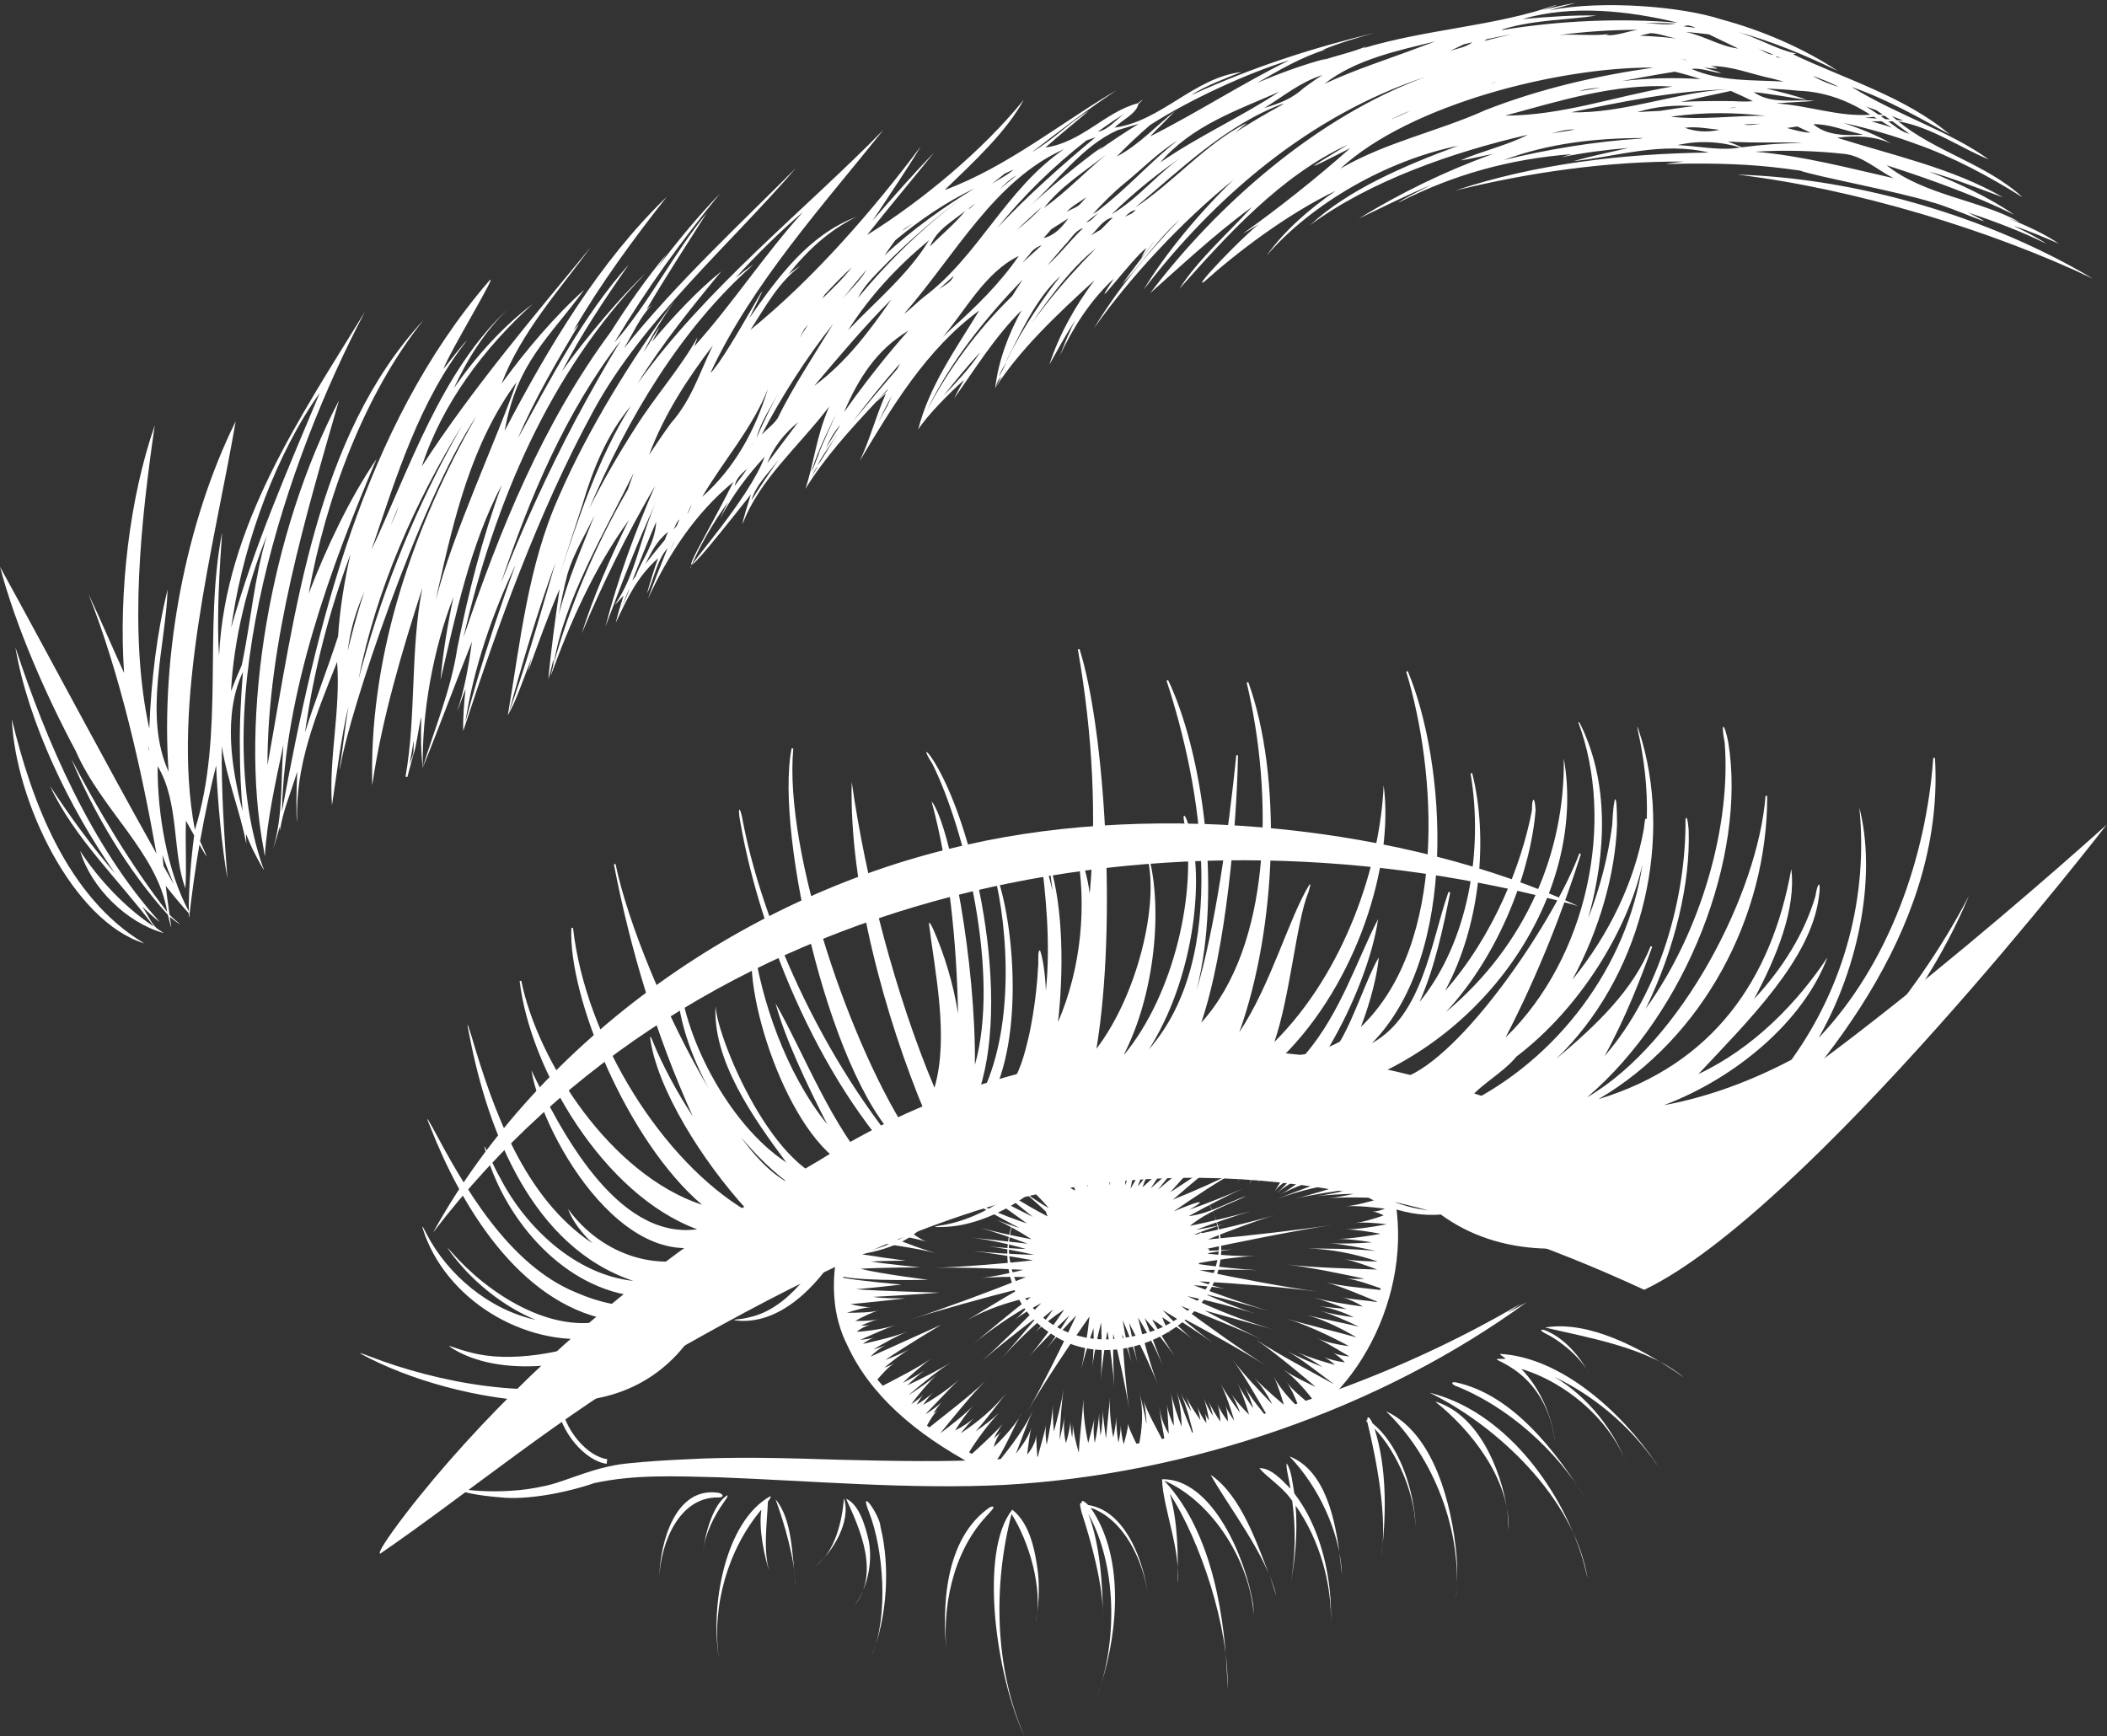 <?xml version="1.0" encoding="UTF-8" standalone="no"?><svg xmlns="http://www.w3.org/2000/svg" xmlns:xlink="http://www.w3.org/1999/xlink" fill="#000000" height="296.9" preserveAspectRatio="xMidYMid meet" version="1" viewBox="0.0 -0.5 360.3 296.9" width="360.3" zoomAndPan="magnify"><rect x="0.0" y="-0.5" width="360.3" height="296.9" fill="#333333" stroke="none"/><defs><clipPath id="a"><path d="M 169 257 L 178 257 L 178 296.41 L 169 296.41 Z M 169 257"/></clipPath><clipPath id="b"><path d="M 64 140 L 360.262 140 L 360.262 266 L 64 266 Z M 64 140"/></clipPath></defs><g><g id="change1_2"><path d="M 131.754 255.359 C 123.914 259.703 121.449 274.234 122.926 283 C 121.668 274.27 124.473 264.445 130.195 257.68 C 129.695 261.051 130.68 265.59 131.723 268.816 C 130.406 264.965 131.16 260.238 131.316 256.293 C 131.504 256.059 131.914 255.496 131.754 255.359" fill="#ffffff"/></g><g id="change1_3"><path d="M 148.547 262.965 C 148.004 260.566 146.926 256.75 144.68 255.812 C 147.102 261.086 150.469 268.566 146.113 274.098 C 148.34 271.051 149.273 266.734 148.547 262.965" fill="#ffffff"/></g><g id="change1_4"><path d="M 241.961 258.785 C 241.344 253.188 239.055 246.461 234.691 242.891 C 234.488 242.312 233.77 241.242 233.797 242.43 C 233.477 242.355 233.582 242.512 233.82 242.707 C 235.34 249.023 237.328 258.879 236.176 265.91 C 237.086 258.898 237.211 250.586 235.043 243.82 C 238.879 247.73 242.375 255.672 242.016 261.602 C 242.059 260.754 242.051 259.793 241.961 258.785" fill="#ffffff"/></g><g id="change1_5"><path d="M 249.055 265.383 C 248.262 256.785 245.223 244.609 237.016 240.859 C 245.203 248.688 250.203 261.543 248.953 273.164 C 249.191 270.715 249.25 267.973 249.055 265.383" fill="#ffffff"/></g><g id="change1_6"><path d="M 229.137 265.906 C 228.422 259.758 226.762 251.016 220.504 248.562 C 225.43 253.711 229.145 261.387 229.496 268.867 C 229.434 268.398 229.254 266.77 229.137 265.906" fill="#ffffff"/></g><g id="change1_7"><path d="M 257.734 257.762 C 256.637 250.637 252.723 241.34 245.398 239.18 C 251.359 243.898 258.273 252.359 257.98 261.203 C 257.977 260.684 257.867 258.75 257.734 257.762" fill="#ffffff"/></g><g id="change1_8"><path d="M 258.426 232.047 C 258.395 232.023 258.363 232 258.332 231.977 C 258.441 232.016 258.559 232.059 258.68 232.102 C 258.594 232.082 258.508 232.066 258.426 232.047 Z M 283.137 249.664 C 277.332 241.059 266.992 231.605 256.484 231.039 C 256.547 231.281 257.168 231.527 257.461 231.891 C 251.719 231.848 264.066 231.891 265.934 246.129 C 265.426 241.695 263.316 236.832 260.148 233.613 C 267.863 235.914 275.613 242.52 278.285 250.258 C 276.172 244.207 271.434 238.258 265.762 234.953 C 273.285 238.508 279.938 244.457 284.316 251.492 C 284 250.988 283.629 250.406 283.137 249.664" fill="#ffffff"/></g><g id="change1_9"><path d="M 270.473 265.594 C 266.664 253.59 257.055 240.781 244.469 237.68 C 255.734 243.188 269.188 255.477 271.496 269.508 C 271.48 269.449 270.832 266.598 270.473 265.594" fill="#ffffff"/></g><g id="change1_10"><path d="M 248.773 236.453 C 257.812 239.984 266.191 247.527 271.203 255.871 C 266.121 247.797 258.699 237.977 248.902 235.898 C 248.141 235.832 248.164 236.098 248.773 236.453" fill="#ffffff"/></g><g id="change1_11"><path d="M 214.293 273.91 C 213.078 266.121 207.363 252.328 198.715 252.473 C 198.801 257.125 202.02 264.891 201.332 270.219 C 201.52 265.496 201.387 259.539 200.031 254.938 C 205.262 263.074 210.211 277.809 209.91 288.352 C 209.629 276.512 207.414 261.695 199.164 252.809 C 199.141 252.773 199.117 252.738 199.094 252.711 C 207.395 256.305 213.816 266.691 214.391 275.738 C 214.383 275.227 214.371 274.664 214.293 273.91" fill="#ffffff"/></g><g id="change1_12"><path d="M 196.125 271.086 C 195.18 265.617 192.184 257.844 186.078 256.883 C 185.836 256.594 184.738 255.691 185.043 256.527 C 184.535 256.363 184.668 256.977 184.938 258.094 C 186.484 262.781 188.703 270.648 188.609 276.059 C 188.555 270.367 188.125 263.691 186.094 258.352 C 191.008 267.281 191.113 280.102 187.582 289.684 C 191.109 279.93 192.648 266.18 186.492 257.34 C 192.309 259.383 195.516 266.508 196.316 272.293 C 196.258 271.941 196.219 271.594 196.125 271.086" fill="#ffffff"/></g><g id="change1_13"><path d="M 169.301 257.246 C 161.5 262.566 160.961 274.441 161.965 282.945 C 160.945 274.766 162.844 265.113 168.594 258.883 C 169.156 258.223 170.723 256.777 169.301 257.246" fill="#ffffff"/></g><g id="change1_14"><path d="M 150.578 260.648 C 150.488 258.633 146.723 253.387 148.629 258.176 C 151.07 264.422 151.977 275.758 149.113 282.598 C 151.691 276.02 152.254 267.492 150.578 260.648" fill="#ffffff"/></g><g id="change1_15"><path d="M 136.02 269.859 C 135.41 265.449 135.527 259.379 132.625 255.914 C 134.098 259.941 135.934 266.121 136.047 270.801 C 136.039 270.52 136.047 270.258 136.02 269.859" fill="#ffffff"/></g><g id="change1_16"><path d="M 144.32 255.746 C 144.004 259.594 142.836 264.895 139.387 267.387 C 142.422 264.992 145.602 259.602 144.32 255.746" fill="#ffffff"/></g><g id="change1_17"><path d="M 217.297 269.496 C 214.953 263.508 212.297 255.312 207.016 251.711 C 210.09 257.219 216.578 265.414 218.258 272.43 C 218.113 271.973 217.582 270.34 217.297 269.496" fill="#ffffff"/></g><g id="change1_18"><path d="M 227.312 270.789 C 226.637 265.242 224.758 259.332 221.332 254.91 C 221.031 253.242 220.871 251.039 220.031 249.762 C 219.84 250.492 220.488 252.625 220.664 254.102 C 219.105 252.453 217.195 250.48 215.344 250.594 C 216.812 252.293 219.461 253.863 220.973 256.199 C 221.617 260.875 221.543 266.148 220.613 270.703 C 221.5 266.414 221.926 261.441 221.551 256.984 C 225.641 262.789 227.855 270.449 227.562 277.52 C 227.656 275.336 227.598 273.117 227.312 270.789" fill="#ffffff"/></g><g clip-path="url(#a)" id="change1_1"><path d="M 177.492 268.414 C 177.027 264.711 176.113 260.031 173.102 257.684 C 167.312 264.852 170.379 286.379 175.195 296.41 C 170.059 284.863 169.812 270.625 172.977 258.426 C 175.91 263.02 178.43 271.18 177.09 277.074 C 177.605 274.465 177.797 271.172 177.492 268.414" fill="#ffffff"/></g><g id="change1_19"><path d="M 286.688 234.191 C 280.43 230.043 271.707 225.281 264.211 226.527 C 270.828 228.133 281.988 229.906 287.957 235.113 C 287.844 235.031 287.434 234.734 286.688 234.191" fill="#ffffff"/></g><g id="change1_20"><path d="M 264.23 227.531 C 266.824 228.781 270.539 231.773 271.852 234.695 C 270.316 231.605 267.637 228.453 264.426 227.094 C 263.621 226.727 263.027 226.898 264.23 227.531" fill="#ffffff"/></g><g id="change1_21"><path d="M 122.789 255.59 C 123.805 255.656 123.812 254.996 122.852 254.797 C 115.395 253.68 112.914 263.398 112.758 268.992 C 113.051 263.477 116.039 255.512 122.789 255.59" fill="#ffffff"/></g><g id="change1_22"><path d="M 123.801 256.387 C 124.016 256.008 124.496 255.539 124.395 255.195 C 121.898 256.727 120.574 261.844 120.227 264.812 C 120.527 261.926 122.109 258.723 123.801 256.387" fill="#ffffff"/></g><g id="change1_23"><path d="M 165.465 143.938 C 128.105 152.078 92.398 177.047 74.055 210.289 C 119.52 150.777 199.934 135.148 269.805 154.422 C 240.504 140.879 198.324 136.453 165.465 143.938" fill="#ffffff"/></g><g id="change1_24"><path d="M 177.258 246.551 C 177.219 245.973 177.18 245.262 177.188 244.887 C 177.172 245.98 176.406 247.395 175.645 248.242 C 175.828 246.871 176.027 244.844 176.379 243.586 C 175.988 245.051 174.691 246.891 173.723 248.105 C 174.578 245.918 175.727 242.738 176.594 240.766 C 175.504 243.336 172.957 246.758 171.16 248.965 C 170.848 249.375 170.77 249.477 171.02 249.664 C 173.008 251.059 172.75 252.512 173.664 250.473 C 173.871 250.641 174.871 249.207 175.125 249.324 C 175.48 249.5 175.465 249.188 175.531 248.91 C 175.742 249.008 176.805 249.465 176.949 249.52 C 177.715 249.781 177.203 247.086 177.258 246.551" fill="#ffffff"/></g><g id="change1_25"><path d="M 212.883 236.715 C 213.34 237.566 213.977 239.211 214.32 240.352 C 213.41 239.117 212.195 237.242 211.621 236.086 C 212.305 237.449 213.113 239.77 213.598 241.43 C 212.578 240.438 211.227 238.949 210.551 237.871 C 211.027 238.613 211.699 240.078 212.07 241.102 C 210.945 239.656 209.457 237.551 208.703 236.086 C 209.59 237.797 210.477 240.48 211.074 242.477 C 210.516 241.742 209.828 240.625 209.57 239.871 C 209.805 240.539 209.957 241.746 209.977 242.586 C 209.324 241.746 208.508 240.496 208.184 239.602 C 208.461 240.359 208.645 241.684 208.688 242.617 C 207.977 241.617 207.062 240.094 206.664 239.121 C 206.895 239.668 207.242 240.805 207.422 241.648 C 206.867 240.797 206.145 239.449 205.863 238.688 C 206.215 239.605 206.574 241.254 206.73 242.41 C 206.434 242.008 206.129 241.453 206.02 241.145 C 206.16 241.52 206.277 242.309 206.285 242.855 C 205.68 242.09 204.977 240.816 204.754 240.039 C 204.906 240.551 205.137 241.594 205.273 242.352 C 204.395 241.145 203.246 239.34 202.707 238.164 C 202.98 238.75 203.414 239.926 203.691 240.863 C 203.062 239.902 202.215 238.434 201.852 237.684 C 202.875 239.723 203.676 243.113 204.23 245.371 C 204.375 246.039 204.574 245.805 205.066 245.621 C 205.324 245.609 205.453 245.484 205.863 245.316 C 205.965 245.586 205.961 246.027 206.332 245.797 C 206.754 245.605 207.707 244.996 208.121 244.844 C 208.254 245.27 209.234 246.406 209.559 245.738 C 209.598 245.602 209.738 244.625 209.789 244.289 C 209.867 244.258 209.945 244.23 210.023 244.203 C 210.059 244.453 209.973 244.742 210.363 244.594 C 211.207 244.34 212.164 243.973 212.949 243.516 C 213.18 244.402 213.539 243.883 214.219 243.492 C 214.352 243.816 214.414 244.402 214.781 244.176 C 215.039 244.004 216.285 243.582 216.359 243.262 C 216.668 243.098 216.973 242.93 217.043 242.887 C 217.586 242.492 216.16 241.465 215.801 240.828 C 214.816 239.66 213.516 237.918 212.883 236.715" fill="#ffffff"/></g><g id="change1_26"><path d="M 169.762 249.703 C 170.621 249.906 173.031 244.238 174.277 241.977 C 173.148 243.672 171.387 245.633 169.918 246.977 C 170.145 246.102 170.676 244.922 171.215 244.32 C 170.965 244.605 170.434 245.082 169.98 245.438 C 170.363 244.68 170.977 243.676 171.438 243.047 C 170.375 244.32 167.398 247.066 166.199 248.137 C 166.035 248.051 165.871 247.965 165.711 247.875 C 167.004 245.742 169.137 242.871 170.852 241.109 C 169.91 242.043 168.145 243.398 166.867 244.27 C 168.574 242.324 170.703 239.523 172.09 237.691 C 170.027 240.348 167.129 242.77 164.277 244.613 C 164.957 243.766 166.004 242.539 166.641 241.93 C 165.895 242.656 164.41 243.613 163.312 244.137 C 164.184 242.75 165.547 240.836 166.512 239.793 C 165.07 241.371 162.582 243.262 160.789 244.621 C 162.98 241.938 166.039 238.117 168.469 235.699 C 165.883 238.219 161.715 241.359 158.922 243.609 C 158.785 243.512 158.648 243.41 158.516 243.309 C 158.977 242.426 159.695 241.258 160.371 240.633 C 160.246 240.746 159.781 241.09 159.566 241.211 C 160.027 240.527 160.754 239.578 161.156 239.152 C 160.512 239.855 159.203 240.812 158.223 241.363 C 159.961 239.598 162.422 236.922 164.09 235.328 C 162.574 236.781 159.879 238.637 157.844 239.762 C 158.316 239.055 159.105 238.074 159.551 237.645 C 158.934 238.258 157.684 239.168 156.781 239.715 C 157.074 239.129 157.598 238.328 157.914 237.977 C 157.469 238.484 156.52 239.203 155.824 239.621 C 157.074 237.98 158.879 235.781 160.281 234.508 C 159.051 235.633 156.898 237.133 155.324 238.121 C 157.465 236.289 160.457 233.859 162.645 232.457 C 160.691 233.715 157.492 235.332 155.16 236.414 C 156.027 235.551 157.422 234.34 158.195 233.797 C 157.316 234.43 155.582 235.41 154.379 235.988 C 155.812 234.609 157.969 232.723 159.375 231.73 C 157.148 233.336 153.465 235.176 150.949 236.492 C 150.637 236.137 150.332 235.781 150.035 235.426 C 150.832 234.477 151.965 233.227 152.945 232.617 C 152.59 232.84 151.844 233.184 151.242 233.383 C 152.488 232.316 154.355 230.898 155.598 230.188 C 154.598 230.77 152.707 231.605 151.391 232.086 C 154.191 230.098 160.949 226.059 160.949 226.059 C 160.949 226.059 152.098 230.039 148.879 231.504 C 149.551 230.75 150.73 229.867 151.535 229.555 C 151.051 229.75 150.055 230.07 149.344 230.281 C 151.066 229.234 153.57 227.863 155.246 227.195 C 153.141 228.043 149.93 228.809 147.559 229.328 C 148.082 228.887 148.988 228.398 149.508 228.266 C 148.918 228.426 147.828 228.566 147.078 228.645 C 148.883 227.852 151.441 226.691 153.133 226.105 C 151.363 226.727 148.555 227.148 146.504 227.262 C 147.098 226.738 148.121 226.203 148.797 226.109 C 148.445 226.164 147.773 226.199 147.23 226.211 C 148.102 225.797 149.457 225.293 150.211 225.133 C 149.18 225.363 147.465 225.438 146.258 225.402 C 147.434 224.734 149.121 223.91 150.312 223.605 C 148.789 224.012 146.461 223.992 144.824 224.016 C 146.07 223.598 147.789 223.09 149.012 223.051 C 148.031 223.082 146.504 222.805 145.438 222.52 C 148.254 222.301 154.812 221.543 154.812 221.543 C 154.812 221.543 150.887 221.598 149.328 221.289 C 152.938 221.121 160.668 220.57 160.668 220.57 C 160.668 220.57 149.773 220.258 146.391 219.988 C 148.766 219.797 154.168 219.18 154.168 219.18 C 154.168 219.18 147.113 218.586 144.199 218.027 C 144.203 217.969 144.203 217.91 144.207 217.852 C 148.219 218.637 158.723 218.367 158.723 218.367 C 158.723 218.367 150.645 217.375 147.133 216.484 C 150.234 216.273 157.367 216.242 157.367 216.242 C 157.367 216.242 151.453 215.66 148.902 215.242 C 150.715 215.129 154.895 215.09 154.895 215.09 C 154.895 215.09 147.816 214.195 144.863 213.531 C 145.051 212.734 145.273 211.922 145.535 211.105 C 146.566 211.406 148.281 211.734 148.699 211.809 C 151.965 212.32 156.797 212.953 160.02 213.805 C 156.938 212.949 152.68 211.184 149.621 209.977 C 153.195 210.637 157.562 211.496 158.441 211.879 C 157.453 211.469 156.055 210.523 155.109 209.781 C 154.719 209.582 149.648 208.008 146.938 207.445 C 147.074 207.141 147.215 206.832 147.359 206.531 C 146.875 206.738 146.141 207.02 145.613 207.246 C 145.414 207.242 145.289 207.266 145.258 207.328 C 145.234 207.551 144.68 208.406 144.641 208.855 C 143.027 212.934 142.301 217.469 142.707 221.773 C 142.895 224.379 143.738 227.32 144.859 229.492 C 148.758 238.012 156.352 244.605 166.73 250.191 C 167.766 250.121 169.102 250.09 170.129 250.031 C 169.961 249.957 169.52 249.758 169.359 249.684 C 169.57 249.676 169.73 249.68 169.762 249.703" fill="#ffffff"/></g><g id="change1_27"><path d="M 174.277 241.977 C 174.449 241.719 174.609 241.469 174.746 241.227 C 174.621 241.379 174.465 241.641 174.277 241.977" fill="#ffffff"/></g><g id="change1_28"><path d="M 171.438 243.047 C 171.535 242.93 171.617 242.824 171.68 242.734 C 171.605 242.82 171.523 242.93 171.438 243.047" fill="#ffffff"/></g><g id="change1_29"><path d="M 168.469 235.699 C 168.555 235.617 168.637 235.535 168.719 235.453 C 168.637 235.535 168.555 235.617 168.469 235.699" fill="#ffffff"/></g><g id="change1_30"><path d="M 160.371 240.633 C 160.383 240.621 160.391 240.613 160.398 240.609 C 160.387 240.617 160.379 240.625 160.371 240.633" fill="#ffffff"/></g><g id="change1_31"><path d="M 199.242 246.734 C 199.234 246.574 199.215 246.398 199.195 246.211 C 199.137 246.227 199.082 246.246 199.027 246.266 C 199.105 246.434 199.18 246.59 199.242 246.734" fill="#ffffff"/></g><g id="change1_32"><path d="M 201.191 237.465 C 201.719 239.023 202.059 241.633 202.051 243.473 C 201.371 241.727 200.527 239.207 200.211 237.562 C 200.512 239.078 200.691 241.578 200.727 243.34 C 200.184 242.285 199.641 240.617 199.531 239.633 C 199.695 241.016 199.75 243.164 199.855 244.703 C 199 243.277 198.293 241.391 198.262 239.785 C 198.266 241.328 198.977 244.348 199.195 246.211 C 199.461 246.125 199.727 246.039 199.977 245.961 C 200.035 246.777 200.195 246.785 200.957 246.465 C 201.605 246.438 203.133 246.156 203.914 246.082 C 204.684 245.695 202.684 241.902 202.328 240.559 C 201.926 239.516 201.422 238.16 201.191 237.465" fill="#ffffff"/></g><g id="change1_33"><path d="M 196.062 243.16 C 195.789 241.453 195.234 239.137 194.836 237.605 C 195.59 240.613 195.344 244.031 194.664 247.078 C 193.988 245.73 192.891 243.512 192.887 242.91 C 192.898 243.969 192.438 245.43 192.156 246.512 C 191.902 245.543 191.66 244.094 191.664 243.258 C 191.668 243.988 191.465 245.328 191.246 246.215 C 191.027 244.902 190.84 242.98 190.891 241.844 C 190.863 242.68 190.617 244.273 190.371 245.324 C 189.938 243.258 189.672 240.234 189.82 238.379 C 189.672 240.316 189.312 243.348 189.117 245.52 C 188.918 244.012 188.625 241.82 188.547 240.543 C 188.625 241.648 188.465 243.684 188.191 245.023 C 188.02 243.641 187.949 242.07 187.957 241.43 C 187.965 241.523 187.973 241.586 187.977 241.629 C 187.973 241.574 187.969 241.48 187.961 241.328 L 187.949 241.328 C 187.938 242.133 187.543 244.848 187.211 246.262 C 186.965 244.969 186.949 243.055 187.199 241.949 C 186.949 243.102 186.414 244.957 186.09 246.281 C 185.59 244.039 185.215 241.281 185.262 239.078 C 185.262 239.098 185.262 239.117 185.262 239.133 C 185.262 239.082 185.262 238.992 185.266 238.84 L 185.258 238.84 C 185.18 240.609 184.562 245.84 184.48 247.957 C 184.035 246.457 183.52 244.367 183.445 242.934 C 183.477 243.473 183.438 244.547 183.344 245.367 C 183.16 244.504 183.016 243.191 183.043 242.496 C 183.012 243.547 182.629 245.18 182.277 246.309 C 181.945 244.992 181.828 243.027 182.059 241.855 C 181.863 242.883 181.441 244.582 181.188 245.777 C 181.266 243.16 181.508 239.445 181.875 237.133 C 181.586 239 180.832 242.156 180.223 244.305 C 180.074 242.902 179.988 240.777 180.043 239.68 C 179.961 241.613 179.441 244.5 178.988 246.578 C 178.789 245.52 178.738 243.93 178.895 243.047 C 178.641 244.648 177.68 247.477 177.426 248.934 C 177.227 249.68 178.305 249.234 178.953 249.324 C 179.152 249.539 180.406 249.617 180.688 249.68 C 181.008 249.715 181.016 249.457 181.055 248.871 C 181.496 248.73 183.18 248.988 182.781 248.246 C 182.824 248.25 182.863 248.25 182.906 248.25 C 182.926 248.738 182.41 249.668 183.016 249.695 C 183.18 249.699 184.422 249.633 184.582 249.613 C 184.941 249.602 184.848 249.387 184.781 249.078 C 184.879 249.078 185.289 249.039 185.668 249 C 185.934 249.109 186.148 249.016 186.645 249.012 C 186.602 249.301 186.625 249.383 186.895 249.41 C 187.215 249.336 188.852 249.773 188.738 249.148 C 189.059 249.152 189.277 249.27 189.422 249.086 C 189.906 248.957 191.273 249.367 191.645 249.008 C 192.004 249.008 192.367 249.008 192.449 249.004 C 193.102 248.965 192.355 247.715 192.312 247.121 C 192.43 247.117 193.664 247.695 194.461 247.957 C 194.363 248.387 194.355 248.5 194.637 248.57 C 194.793 248.605 196.027 248.781 196.188 248.789 C 196.895 248.676 196.84 247.648 196.891 246.957 C 197.141 246.879 198.066 246.574 199.027 246.266 C 198.07 244.281 195.973 240.711 195.559 238.938 C 195.832 240.012 196.023 241.863 196.062 243.16" fill="#ffffff"/></g><g id="change1_34"><path d="M 224.121 239.789 C 222.895 238.715 220.957 237.195 220.031 235.879 C 220.867 237.027 221.648 238.938 222.188 240.352 C 220.641 238.91 218.664 236.68 217.797 234.852 C 218.68 236.652 219.527 239.73 219.527 239.73 C 219.527 239.73 216.344 237.082 214.461 235.113 C 215.586 236.312 216.73 238.02 217.551 239.641 C 215.387 237.406 212.477 234.312 210.746 231.988 C 212.742 234.617 215.191 239.031 216.91 241.945 C 217.492 243.07 217.727 242.203 218.543 241.742 C 218.84 242.172 218.949 243.359 219.492 243.121 C 219.738 242.945 220.898 242.43 220.996 242.137 C 221.305 242.492 222.289 241.359 222.602 241.227 C 222.902 241.312 223.883 240.383 224.152 240.242 C 224.395 240.047 224.34 239.996 224.121 239.789" fill="#ffffff"/></g><g id="change1_35"><path d="M 218.914 203.805 C 221.051 202.586 224.617 201.379 226.973 200.488 C 227.395 200.312 227.504 200.27 227.375 199.984 C 227.309 199.84 226.699 198.75 226.609 198.617 C 226.086 198.031 222.734 201.508 221.762 201.945 C 220.832 202.625 219.574 203.441 218.914 203.805" fill="#ffffff"/></g><g id="change1_36"><path d="M 217.938 203.309 C 218.625 202.219 220.012 201.43 221.113 200.672 C 220.348 201.602 219.098 202.922 218.367 203.535 C 219.961 202.145 222.812 200.613 224.672 199.512 C 225.004 199.301 225.086 199.25 224.902 198.996 C 223.312 196.871 223.648 197.758 222.109 199.453 C 221.871 199.395 220.379 198.195 220.359 198.762 C 219.887 200.082 218.98 201.652 218.246 202.793 C 218.113 203.012 218.031 203.145 217.938 203.309" fill="#ffffff"/></g><g id="change1_37"><path d="M 215.059 201.902 C 215.648 200.863 216.863 199.418 217.793 198.449 C 218.152 197.891 219.477 197.105 218.949 196.703 C 218.605 196.617 217.254 195.355 217.172 196.16 C 216.684 197.648 216.098 199.883 215.379 201.281 C 215.191 201.672 215.059 201.902 215.059 201.902" fill="#ffffff"/></g><g id="change1_38"><path d="M 160.02 213.805 C 160.137 213.836 160.254 213.867 160.363 213.898 C 160.254 213.867 160.137 213.836 160.02 213.805" fill="#ffffff"/></g><g id="change1_39"><path d="M 214.492 200.086 C 215.824 197.023 217.43 196.977 214.441 196.371 C 213.812 196.23 214.199 197.602 214.094 198.172 C 214.105 199.352 214 201.012 213.723 202.02 C 213.844 201.566 214.176 200.727 214.492 200.086" fill="#ffffff"/></g><g id="change1_40"><path d="M 189.973 194.898 C 189.98 194.82 189.988 194.75 189.996 194.691 C 189.988 194.758 189.98 194.824 189.973 194.898" fill="#ffffff"/></g><g id="change1_41"><path d="M 170.496 208.148 C 170.441 208.125 170.387 208.102 170.336 208.078 C 170.383 208.102 170.438 208.125 170.496 208.148" fill="#ffffff"/></g><g id="change1_42"><path d="M 200.754 197.145 C 200.793 197.102 200.828 197.059 200.863 197.016 C 200.828 197.059 200.793 197.102 200.754 197.145" fill="#ffffff"/></g><g id="change1_43"><path d="M 195.836 222.945 C 195.824 222.953 195.816 222.957 195.809 222.965 C 195.801 222.949 195.789 222.93 195.781 222.914 C 195.797 222.926 195.816 222.934 195.836 222.945 Z M 203.633 202.039 C 206.777 199.387 209.027 197.562 211.574 195.59 C 211.695 196.727 212.016 198.262 211.949 199.504 C 208.793 201.18 204.305 203.164 200.578 204.656 C 201.605 203.766 202.633 202.883 203.633 202.039 Z M 174.305 209.488 C 173.156 209.152 171.305 208.492 170.496 208.148 C 172.059 208.84 174.691 210.316 176.402 211.434 C 173.488 210.906 169.629 210.047 167.547 209.465 C 169.535 210.016 173.027 211.176 175.738 212.199 C 172.574 211.82 169.082 211.477 166.113 211.148 C 169.004 211.496 172.477 212.227 175.43 213.105 C 173.289 213.035 170.434 212.82 169.02 212.641 C 170.918 212.879 174.332 213.508 176.879 214.105 C 173.48 214.016 168.914 213.73 166.434 213.457 C 168.887 213.723 173.316 214.41 176.641 215.043 C 171.453 215.617 164.184 216.203 159.711 216.309 C 163.602 216.211 170.266 216.395 174.973 216.668 C 172.762 217.246 169.379 217.91 167.617 218.09 C 169.488 217.875 173.051 217.812 175.426 217.914 C 169.465 220.297 161.02 223.438 155.812 225.113 C 160.512 223.594 168.629 221.344 174.41 219.891 C 171.434 221.57 168.117 223.66 165.422 225.254 C 168.641 223.414 172.586 222.09 176.27 221.32 C 173.379 223.535 168.91 227.246 166.449 229.336 C 169.203 227.051 172.695 224.652 175.914 222.801 C 175.195 223.66 174.031 224.836 173.488 225.285 C 174.5 224.422 176.578 223.113 178.051 222.355 C 175.027 225.535 170.621 229.875 167.887 232.277 C 170.129 230.301 174.316 226.961 177.402 224.664 C 175.387 227.004 173.238 229.555 171.383 231.715 C 173.844 228.906 177.039 225.891 180.062 223.438 C 179.238 224.727 177.848 226.543 177.043 227.355 C 178.16 226.191 180.379 224.492 181.992 223.449 C 180.254 226.031 177.465 229.797 175.848 231.672 C 177.402 229.836 180.613 226.566 182.852 224.492 C 181.648 226.434 179.879 228.98 178.93 230.188 C 179.992 228.816 182.336 226.188 184.039 224.473 C 181.688 229.555 178.238 236.496 175.773 240.766 C 178.402 236.199 182.906 229.457 186.305 224.648 C 186.008 227.5 185.387 231.531 184.859 233.777 C 185.266 232.043 186.176 228.957 186.996 226.633 C 187.059 228.66 186.969 231.637 186.805 233.199 C 187.02 231.289 187.699 227.91 188.293 225.664 C 188.43 228.715 188.418 233.02 188.23 235.488 C 188.379 233.449 188.883 229.805 189.379 227.141 C 189.879 230.223 190.391 234.387 190.551 236.707 C 190.395 234.516 190.312 230.637 190.363 227.594 C 191.371 231.559 192.594 237.211 193.098 240.605 C 192.602 237.309 192.113 231.676 191.914 227.672 C 192.371 228.957 193.203 231.473 193.496 232.441 C 193.008 230.762 192.324 227.613 191.988 225.273 C 193.113 227.809 193.93 230.211 194.488 232.453 C 194.473 232.391 194.438 232.234 194.367 231.93 C 193.945 230.023 193.578 228.18 193.074 225.762 C 194.746 228.918 196.891 233.43 197.969 236.293 C 196.84 233.312 195.449 228.398 194.594 224.816 C 196.18 227.344 197.758 230.387 198.805 233.027 C 197.852 230.547 196.883 227.906 195.738 224.918 C 197.461 226.902 199.848 229.941 200.922 231.496 C 199.969 230.137 198.234 227.336 197.023 225.164 C 198.105 225.777 199.543 226.816 200.211 227.66 C 199.715 227.051 199.059 225.719 198.742 224.773 C 200.461 225.867 202.777 227.559 203.852 228.461 C 202.605 227.43 200.289 225.16 198.82 223.539 C 201.574 225.188 205.336 227.645 207.312 229.105 C 206.109 228.227 203.559 226.184 201.828 224.695 C 206.449 227.129 212.871 230.75 216.574 233.102 C 212.605 230.594 206.355 226.16 201.969 222.855 C 206.293 224.488 212.379 226.992 215.715 228.551 C 213.379 227.461 209.289 225.395 205.973 223.605 C 210.102 224.77 214.016 225.812 217.48 226.785 C 212.785 225.426 207.605 223.359 203.059 221.164 C 206.645 221.918 211.66 223.188 214.578 224.156 C 212.504 223.473 208.793 222.016 206.102 220.824 C 209.785 221.707 214.34 222.93 216.812 223.676 C 213.727 222.746 208.16 220.828 204.121 219.309 C 205.852 219.379 208.352 219.672 209.559 219.926 C 208.566 219.727 206.559 219.152 205.09 218.625 C 211.348 218.977 220.023 219.676 225.438 220.402 C 219.938 219.672 211.332 218.051 205.129 216.727 C 208.324 216.605 212.688 216.605 215.059 216.73 C 212.441 216.602 207.73 216.102 204.387 215.613 C 207.492 215.02 211.992 214.387 214.738 214.305 C 212.664 214.383 208.805 214.172 206.23 213.887 C 207.535 213.621 209.812 213.262 210.758 213.152 C 209.266 213.309 206.75 213.434 204.66 213.441 C 211.734 211.887 221.641 209.93 227.832 208.984 C 222.371 209.828 213.133 210.875 206.555 211.473 C 210.035 210.039 215.062 208.188 217.934 207.309 C 214.32 208.422 208.309 209.852 203.965 210.73 C 205.688 210.012 208.016 209.203 209.289 208.848 C 208.273 209.121 206.043 209.586 204.543 209.812 C 207.656 208.637 211.676 207.273 213.945 206.613 C 211.469 207.34 206.895 208.445 203.488 209.148 C 206.559 206.613 210.168 205.457 213.195 204.023 C 210.152 204.992 207.02 207.016 203.254 207.492 C 206.176 205.863 210.23 203.797 212.492 202.781 C 210.367 203.738 206.477 205.285 203.422 206.371 C 206.898 204.34 204.824 204.934 200.699 206.676 C 204.188 204.23 208.574 201.359 211.949 199.508 C 211.945 200.215 211.812 201.203 211.688 201.637 C 212.098 200.078 213.289 197.371 213.641 195.938 C 213.711 195.621 213.73 195.539 213.422 195.508 C 213.203 195.496 211.98 195.422 211.77 195.438 C 212.199 195.109 212.465 194.91 212.527 194.863 C 212.461 194.91 212.191 195.113 211.746 195.441 C 211.633 195.453 211.59 195.488 211.578 195.566 C 208.344 197.938 204.059 200.852 200.117 203.398 C 203.812 199.23 209.148 193.527 212.578 190.23 C 208.848 193.824 202.621 199.184 198.02 202.941 C 199.801 200.688 202.496 197.531 204.004 195.938 C 202.336 197.68 199.066 200.75 196.77 202.742 C 197.891 200.957 199.695 198.422 200.754 197.145 C 199.527 198.598 197.102 201.023 195.375 202.559 C 195.711 201.523 196.293 200.148 196.641 199.539 C 196.254 200.238 195.348 201.512 194.566 202.414 C 195.41 199.965 196.629 196.871 197.402 195.191 C 196.535 197.086 194.738 200.43 193.324 202.789 C 193.973 199.496 194.551 196.211 195.098 193.402 C 194.527 196.188 193.508 199.453 192.387 202.219 C 192.602 198.551 193.113 193.457 193.703 190.332 C 193.141 193.348 191.82 198.152 190.727 201.559 C 190.805 198.891 190.836 196.898 190.945 194.723 C 190.785 197.023 190.402 199.531 189.742 202.219 C 189.656 199.863 189.789 196.621 189.973 194.898 C 189.855 195.895 189.477 198.516 189.246 199.883 C 188.742 195.91 188.238 190.266 188.156 186.938 C 188.25 190.379 188.035 196.141 187.734 200.227 C 187.156 197.262 186.551 193.375 186.324 191.219 C 186.57 193.516 186.797 197.727 186.844 200.848 C 185.895 198.324 184.75 194.785 184.254 192.82 C 184.867 195.215 185.633 199.469 186.035 202.492 C 185.062 200.395 183.801 197.184 183.258 195.344 C 183.715 196.949 184.336 199.992 184.633 202.074 C 183.434 199.898 181.934 196.824 181.234 195.098 C 182.078 197.156 183.273 200.891 183.98 203.57 C 179.883 199.504 174.367 193.738 171.066 189.809 C 173.453 192.914 178.039 198.121 180.262 202.219 C 179.559 201.777 178.988 201.262 179.094 201.797 C 178.754 201.676 178.539 201.598 178.488 201.727 C 177.914 201.289 176.137 199.785 176.031 199.68 C 176.227 199.938 178.465 201.711 178.766 202.598 C 178.562 202.59 178.477 202.598 178.516 202.789 C 178.527 202.801 177.938 202.48 177.934 202.477 L 177.992 202.566 C 177.379 202.363 176.953 202.102 177.145 202.652 C 175.078 201.258 172.445 199.309 171.188 198.27 C 173.344 200.105 177.145 203.488 179.34 206.098 C 177.625 205.168 175.379 203.547 174.355 202.789 C 175.379 203.566 177.406 205.316 178.836 206.691 C 178.902 206.922 179.012 207.211 179.141 207.523 C 174.961 205.359 170.566 202.586 166.996 199.734 C 170.004 202.188 173.426 205.059 176.605 207.605 C 172.629 205.652 167.086 202.699 163.938 200.781 C 167.02 202.648 172.102 206.141 175.613 208.73 C 171.371 207.328 166.809 205.355 163.023 203.203 C 165.91 204.887 170.977 207.773 174.305 209.488" fill="#ffffff"/></g><g id="change1_44"><path d="M 204.004 195.938 C 204.059 195.883 204.113 195.824 204.164 195.77 C 204.113 195.824 204.059 195.883 204.004 195.938" fill="#ffffff"/></g><g id="change1_45"><path d="M 176.031 199.68 C 176.027 199.676 176.023 199.672 176.023 199.672 C 176.023 199.672 176.027 199.676 176.031 199.68" fill="#ffffff"/></g><g id="change1_46"><path d="M 183.258 195.344 C 183.238 195.289 183.227 195.238 183.211 195.188 C 183.227 195.238 183.238 195.289 183.258 195.344" fill="#ffffff"/></g><g id="change1_47"><path d="M 186.805 233.199 C 186.801 233.25 186.797 233.301 186.789 233.348 C 186.797 233.301 186.801 233.25 186.805 233.199" fill="#ffffff"/></g><g id="change1_48"><path d="M 193.496 232.441 C 193.516 232.512 193.535 232.582 193.559 232.648 C 193.539 232.594 193.52 232.52 193.496 232.441" fill="#ffffff"/></g><g id="change1_49"><path d="M 209.289 208.848 C 209.336 208.832 209.379 208.82 209.418 208.812 C 209.375 208.82 209.332 208.832 209.289 208.848" fill="#ffffff"/></g><g id="change1_50"><path d="M 210.758 213.152 C 210.809 213.148 210.859 213.145 210.906 213.137 C 210.863 213.141 210.812 213.148 210.758 213.152" fill="#ffffff"/></g><g id="change1_51"><path d="M 167.887 232.277 C 167.879 232.285 167.875 232.289 167.875 232.289 C 167.875 232.289 167.879 232.285 167.887 232.277" fill="#ffffff"/></g><g id="change1_52"><path d="M 226.801 218.824 C 226.707 218.801 226.613 218.773 226.523 218.754 C 226.613 218.777 226.707 218.801 226.801 218.824" fill="#ffffff"/></g><g id="change1_53"><path d="M 232.637 191.199 L 232.605 191.16 C 232.109 191.074 230.719 190.859 230.109 190.758 C 232.727 193.352 234.676 196.473 235.898 200.035 C 235.824 200.039 235.738 200.055 235.625 200.086 C 235.578 199.738 235.527 199.395 235.504 199.316 C 235.391 198.773 233.68 199.453 233.047 199.535 C 232.027 196.07 231.988 199.273 226.941 200.73 C 227.898 200.484 229.527 200.281 230.676 200.18 C 226.719 201.309 221.914 203.133 218.254 204.613 C 222.191 203.07 226.773 202.066 231.039 201.609 C 228.164 202.602 224.004 203.895 221.398 204.496 C 224.02 203.879 228.32 203.195 231.352 202.805 C 229.508 203.281 226.719 203.867 225.188 204.066 C 226.73 203.855 229.574 203.688 231.488 203.668 C 230.125 203.988 228.086 204.355 227.078 204.461 C 229.672 204.168 233.477 204.297 236.23 204.398 C 234.395 204.953 231.875 205.66 230.086 205.809 C 232.008 205.633 234.824 205.977 236.828 206.203 C 236.195 206.469 235.273 206.734 234.668 206.699 C 235.215 206.727 236.051 207.051 236.609 207.348 C 235.168 207.871 233.137 208.492 231.746 208.648 C 233.266 208.477 235.496 208.672 237.133 208.875 C 235.012 209.266 232.09 209.766 230.059 209.75 C 231.734 209.758 234.27 210.145 236.082 210.504 C 233.879 210.898 230.859 211.367 228.773 211.367 C 230.332 211.363 232.844 211.664 234.598 211.969 C 232.387 212.137 229.23 212.246 227.266 212.102 C 229.523 212.262 232.867 212.898 235.285 213.441 C 231.625 213.051 227.117 213.016 223.566 213.027 C 227.504 213.055 231.82 213.965 235.582 215.227 C 233.816 215.23 231.328 215.109 229.773 214.809 C 231.391 215.113 233.789 215.945 235.484 216.617 C 230.875 216.457 224.402 216.289 219.988 215.738 C 223.836 216.203 229.258 217.305 233.332 218.191 C 232.352 218.254 230.879 218.227 230.148 218.125 C 231.906 218.344 234.34 219.207 236.098 219.828 C 236.07 219.922 236.051 220.016 236.023 220.109 C 233.359 219.793 229.434 219.473 226.801 218.824 C 229.398 219.508 232.988 221.094 235.453 222.09 C 235.445 222.117 235.438 222.145 235.426 222.172 C 233.898 221.902 231.055 221.73 229.469 221.352 C 230.477 221.574 232.055 222.301 233.062 222.949 C 230.508 222.617 226.973 222.043 224.715 221.418 C 226.094 221.789 228.613 222.691 230.27 223.375 C 228.688 223.195 227.008 223.059 225.605 222.898 C 227.453 223.129 229.691 223.883 231.484 224.777 C 229.758 224.562 227.281 224.125 225.852 223.703 C 227.738 224.25 230.449 225.453 232.391 226.398 C 229.902 225.77 225.879 225.016 223.449 224.391 C 226.047 225.039 229.562 226.777 231.977 228.223 C 228.828 227.309 223.219 226 220.012 225.02 C 223.188 225.969 227.559 228.02 230.664 229.703 C 228.969 229.523 226.648 229.023 225.23 228.363 C 226.824 229.09 229.203 230.598 230.77 231.48 C 229.867 231.406 228.625 231.191 227.898 230.836 C 228.539 231.145 229.422 231.898 229.988 232.496 C 228.855 232.332 227.316 232.023 226.379 231.551 C 226.887 231.801 227.766 232.441 228.301 232.934 C 226.297 232.395 223.566 231.551 221.852 230.742 C 222.988 231.27 224.895 232.422 226.141 233.277 C 224.238 232.547 221.562 231.367 220.023 230.492 C 222.48 231.855 225.828 234.52 228.137 236.246 C 224.262 234.09 218.531 231.086 214.824 228.629 C 218.535 231.148 225 236.707 225 236.707 C 225 236.707 221.344 235.031 219.465 233.734 C 221.383 235.051 223.625 237.598 225.031 239.609 L 225.094 239.695 C 225.375 239.977 225.711 240.848 226.074 240.48 C 226.262 240.18 227.738 239.344 227.148 238.953 C 238.68 228.117 244.32 206.301 232.637 191.199" fill="#ffffff"/></g><g id="change1_54"><path d="M 214.824 228.629 C 214.715 228.559 214.609 228.484 214.504 228.418 C 214.609 228.488 214.715 228.559 214.824 228.629" fill="#ffffff"/></g><g id="change1_55"><path d="M 166.738 250.195 C 166.738 250.195 166.734 250.191 166.73 250.191 C 166.316 250.215 165.914 250.238 165.914 250.238 L 166.738 250.195" fill="#ffffff"/></g><g id="change2_1"><path d="M 191.918 204.828 C 191.535 204.801 190.902 204.75 190.824 204.68 C 190.801 204.57 191.27 204.145 191.551 203.891 C 192.168 203.332 192.504 203.008 192.27 202.824 C 192.051 202.652 191.566 202.734 190.797 202.883 C 190.438 202.953 189.836 203.066 189.715 203.012 C 189.574 202.949 189.457 202.797 189.34 202.645 C 189.176 202.43 189 202.203 188.691 202.129 C 188.348 202.051 188.008 202.363 187.613 202.73 C 187.395 202.934 187.043 203.266 186.891 203.266 C 186.719 203.254 186.594 203.219 186.465 203.176 C 186.277 203.117 186.066 203.051 185.738 203.09 C 185.406 203.133 185.234 203.223 185.066 203.309 C 184.961 203.363 184.852 203.418 184.703 203.465 C 184.535 203.477 183.828 203.105 183.41 202.883 C 182.504 202.395 182.02 202.145 181.719 202.312 C 180.484 203.277 180.461 203.383 180.625 204.059 C 180.664 204.227 180.715 204.43 180.75 204.699 C 180.008 205.375 179.781 206.086 180.086 206.812 C 180.195 207.574 180.672 208.293 181.418 208.832 C 181.641 209.008 182.082 208.973 182.551 208.941 C 182.848 208.918 183.219 208.891 183.348 208.949 C 183.625 209.074 183.961 209 184.262 208.938 C 184.48 208.891 184.711 208.84 184.867 208.875 C 185.023 208.914 185.145 209.016 185.266 209.121 C 185.434 209.262 185.617 209.422 185.93 209.449 C 186.168 209.543 186.359 209.621 186.523 209.691 C 186.973 209.883 187.23 209.98 187.629 209.98 C 187.957 209.98 188.379 209.914 189.078 209.77 C 189.422 209.664 189.383 209.305 189.34 208.926 C 189.316 208.711 189.285 208.387 189.391 208.328 L 189.414 208.312 C 189.77 208.117 189.949 208.016 190.234 207.75 C 190.496 207.508 190.578 207.363 190.715 207.121 L 190.742 207.074 C 191.27 206.859 191.707 206.801 192.062 206.758 C 192.902 206.648 193.309 206.535 193.363 205.215 L 193.367 205.199 L 193.363 205.188 C 193.301 204.934 192.688 204.887 191.918 204.828" fill="#ffffff"/></g><g id="change2_2"><path d="M 205.391 210.289 L 205.375 210.285 C 205.238 210.242 205.102 210.434 204.875 210.777 C 204.777 210.93 204.609 211.184 204.559 211.199 C 204.5 211.168 204.391 210.867 204.32 210.688 C 204.184 210.309 204.086 210.039 203.922 210.09 C 203.789 210.133 203.73 210.352 203.637 210.707 C 203.59 210.887 203.52 211.16 203.461 211.199 C 203.395 211.242 203.297 211.246 203.191 211.254 C 203.043 211.266 202.891 211.273 202.785 211.383 C 202.676 211.492 202.762 211.719 202.863 211.977 C 202.926 212.137 203.008 212.355 202.977 212.43 C 202.629 212.766 202.562 212.941 202.598 213.395 C 202.566 213.473 202.219 213.66 202.008 213.773 C 201.578 214.008 201.336 214.148 201.352 214.293 C 201.371 214.453 201.465 214.66 201.551 214.848 C 201.586 214.922 201.617 214.992 201.637 215.047 C 201.691 215.184 201.883 215.219 202.066 215.254 C 202.176 215.273 202.312 215.301 202.355 215.344 C 202.547 215.855 202.855 216.141 203.305 216.219 C 203.719 216.379 204.191 216.379 204.633 216.219 C 204.656 216.211 204.676 216.199 204.695 216.184 C 204.793 216.109 204.859 215.953 204.93 215.785 C 204.984 215.648 205.051 215.492 205.113 215.449 C 205.234 215.375 205.27 215.227 205.301 215.078 C 205.324 214.973 205.352 214.863 205.406 214.801 C 205.465 214.746 205.539 214.723 205.625 214.703 C 205.73 214.672 205.855 214.641 205.934 214.52 C 205.996 214.477 206.055 214.438 206.105 214.398 C 206.562 214.078 206.609 214.031 206.785 213.312 C 206.805 213.145 206.602 213.055 206.402 212.973 C 206.289 212.922 206.121 212.852 206.113 212.793 L 206.113 212.777 C 206.09 212.578 206.078 212.477 206.008 212.285 C 205.938 212.109 205.883 212.035 205.789 211.914 L 205.77 211.887 C 205.766 211.648 205.828 211.461 205.887 211.297 C 206.02 210.914 206.066 210.66 205.391 210.289" fill="#ffffff"/></g><g id="change2_3"><path d="M 206.883 205.613 C 211.301 213.852 206.457 226.195 192.883 228.176 C 179.078 230.895 170.211 218.754 173.055 209.176 C 172.637 209.117 173.441 209.035 173.055 208.934 C 170.82 215.453 173.312 223.531 179.656 227.523 C 192.93 236.844 215.629 221.75 206.883 205.746 C 206.742 205.504 207.234 205.445 206.883 205.613" fill="#ffffff"/></g><g clip-path="url(#b)" id="change1_71"><path d="M 360.258 140.52 C 360.258 140.52 306.312 189.398 281.613 199.562 C 237.496 174.75 184.156 170.27 140.32 197.812 C 121.258 208.898 103.098 222.348 87.523 237.941 C 80.449 244.957 72.723 253.668 67.254 261.234 C 64.641 264.887 64.895 265.125 64.992 265.219 C 78.637 255.918 98.043 240.008 112.5 232.215 C 132.062 221.023 153.082 209.875 174.875 204.285 C 211.02 195.664 247.777 204.613 281.164 220.078 C 309.121 206.758 360.258 140.52 360.258 140.52" fill="#ffffff"/></g><g id="change1_56"><path d="M 257.758 224.051 C 258.527 223.52 259.297 222.984 260.055 222.441 C 249.289 228.762 237.699 234.07 225.684 238.25 C 225.664 238.258 225.645 238.266 225.625 238.27 C 208.051 244.383 189.562 248.082 171.379 249.023 C 162.129 249.57 152.863 249.367 143.578 249.145 C 134.68 248.859 125.734 248.574 116.984 249.086 C 113.836 249.223 110.688 249.43 107.539 249.746 C 102.602 250.227 99.41 251.727 95.055 253.133 C 94.492 253.309 93.906 253.461 93.305 253.602 C 92.285 253.824 91.262 254.016 90.234 254.164 C 86.613 254.66 82.742 254.656 79.5 254.234 C 79.344 254.207 79.184 254.188 79.031 254.156 C 77.52 253.938 76.703 253.77 76.691 253.816 C 79.441 254.816 81.547 255.234 85.527 255.574 C 90.074 256.066 96.715 254.82 101.633 253.133 C 108.504 251.645 115.273 251.953 122.738 252.137 C 138.746 252.738 155.805 254.27 171.805 253.441 C 203.105 251.695 235.902 240.555 261.066 222.195 C 259.98 222.82 258.875 223.438 257.758 224.051" fill="#ffffff"/></g><g id="change1_57"><path d="M 24.664 160.832 C 11.48 152.965 5.414 136.574 2.027 122.488 C 2.637 136.59 12.48 157.078 24.664 160.832" fill="#ffffff"/></g><g id="change1_58"><path d="M 41.34 113.246 C 40.754 114.559 40.074 116.227 39.504 117.703 C 39.961 108.785 42.375 99.176 45.637 91.086 C 43.457 98.32 42.895 105.953 41.34 113.246 Z M 41.02 128.012 C 41.027 131.363 41.23 134.973 41.477 138.188 C 39.574 130.855 38.117 121.719 41.543 114.395 C 41.184 118.926 40.938 123.488 41.02 128.012 Z M 39.836 104.879 C 41.863 91.91 47.359 76.914 54.668 66.723 C 49.117 80.027 43.512 92.742 39.52 106.883 C 39.621 106.211 39.727 105.543 39.836 104.879 Z M 33.199 142.391 C 32.633 146.68 32.293 151.176 32.277 155.34 C 28.629 148.555 26.918 138.93 26.953 130.531 C 30.707 136.676 29.445 145.578 31.703 151.414 C 31.934 147.781 31.668 144.43 31.793 139.844 C 32.301 140.77 32.773 141.617 33.199 142.371 C 33.199 142.379 33.199 142.387 33.199 142.391 Z M 27.957 147.605 C 27.895 146.988 27.832 146.359 27.77 145.715 C 28.465 147.645 29.039 149.109 29.723 150.734 C 29.191 149.789 28.598 148.738 27.957 147.605 Z M 25.461 128.004 C 25.426 127.742 25.391 127.484 25.359 127.223 C 25.516 127.457 25.453 127.738 25.461 128.004 Z M 44.914 147.68 C 35.215 119.695 48.961 78.266 62.402 52.82 C 51.559 70.512 38.504 89.492 37.465 111.602 C 36.996 104.82 37.598 96.074 37.98 90.57 C 34.742 107.109 38.48 124.961 33.324 141.422 C 29.238 119.711 36.625 92.969 40.305 71.543 C 31.715 88.918 27.445 111.629 28.828 131.477 C 24.48 121.918 28.348 109.762 28.668 100.309 C 26.855 107.598 25.852 115.77 25.527 124.117 C 21.953 107.707 24.141 88.297 26.465 72.23 C 22.133 84.727 20.277 100.793 21.215 114.578 C 19.117 110.027 17.051 105.098 15.133 101.105 C 20.523 114.773 24.184 130.992 26.75 145.469 C 18.211 130.281 8.395 111.691 0 96.434 C 2.727 106.695 7.824 118.34 12.941 127.914 C 17.352 138.023 26.941 145.367 28.594 155.453 C 22.469 147.578 16.695 137.902 12.191 129.254 C 15.945 138.43 21.887 148.441 28.707 155.949 C 28.891 156.695 29.113 157.68 29.266 158.094 C 29.273 157.812 29.109 156.824 29.035 156.266 C 29.621 156.801 30.312 157.324 30.895 157.602 C 30.371 157.219 29.531 156.527 28.984 155.898 C 28.773 154.41 28.578 152.996 28.336 150.992 C 29.484 152.461 31.422 154.793 32.273 155.656 C 32.277 156.438 32.281 156.785 32.41 155.777 C 32.844 152.203 33.414 147.836 34.105 143.953 C 34.566 144.727 35.027 145.57 35.363 146.023 C 35.156 145.398 34.594 144.242 34.211 143.371 C 34.977 139.02 35.922 134.645 36.957 130.402 C 37.254 137.25 37.934 144.105 38.883 149.746 C 38.406 143.09 37.805 134.836 37.938 127.125 C 38.812 132.84 41.09 138.32 42.109 143.777 C 42.125 143.387 42.078 142.66 42.059 142.125 C 42.535 143.223 43.148 144.742 43.523 145.367 C 44 146.371 45.73 149.504 44.914 147.68" fill="#ffffff"/></g><g id="change1_59"><path d="M 296.766 24.219 C 296.406 24.074 295.969 23.898 295.461 23.695 C 300.574 24.055 304.406 23.691 308.328 23.973 C 304.82 23.961 301.297 24.238 297.836 24.691 C 297.688 24.609 297.324 24.449 296.766 24.219 Z M 296.598 24.863 C 293.449 25.199 289.797 24.398 286.844 24.324 C 290.41 23.48 294.211 23.695 297.617 24.723 C 297.27 24.77 296.93 24.82 296.598 24.863 Z M 294.047 21.703 C 291.996 22.141 290.098 22.074 288.094 21.352 C 290.102 21.098 292.059 21.5 294.047 21.703 Z M 301.031 20.66 C 300.078 20.773 299.152 21.016 298.203 20.785 C 299.145 20.742 300.09 20.699 301.031 20.66 Z M 286.145 19.391 C 291.844 18.645 296.48 18.738 301.848 19.297 C 296.363 19.258 291.145 20.047 285.742 19.465 C 285.875 19.441 286.012 19.414 286.145 19.391 Z M 283.875 18.465 C 282.594 18.52 281.25 18.586 279.945 18.68 C 283.199 17.684 286.34 17.426 289.742 17.641 C 287.793 17.855 285.828 18.145 283.875 18.465 Z M 280.395 23.211 C 272.602 23.695 264.238 25.125 257.168 26.863 C 264.844 23.996 272.844 23.117 281.047 23.105 C 280.828 23.141 280.609 23.176 280.395 23.211 Z M 257.379 19.277 C 266.711 16.75 276.215 13.727 285.945 14.293 C 275.762 16.066 267.266 19.23 257.379 19.277 Z M 273.695 14.52 C 272.516 14.703 271.277 14.883 270.074 15.082 C 271.258 14.672 272.426 14.582 273.695 14.52 Z M 254.051 18.312 C 245.895 21.992 237.031 23.781 229.203 28.34 C 241.09 17.34 266.656 10.938 282.789 11.055 C 272.977 12.449 263.281 14.707 254.051 18.312 Z M 238.016 19.836 C 239.078 19.332 240.133 18.859 241.203 18.406 C 240.156 18.969 239.059 19.422 237.969 19.883 C 237.984 19.867 238 19.852 238.016 19.836 Z M 243.008 7.477 C 237.566 9.562 231.773 11.359 226.477 13.84 C 231.867 9.59 239.281 8.105 245.477 6.57 C 244.672 6.859 243.848 7.16 243.008 7.477 Z M 222.961 14.531 C 220.91 16.398 218.938 17.125 216.184 17.98 C 219.602 15.879 222.402 13.512 226.129 12.34 C 225.02 13.023 223.992 13.801 222.961 14.531 Z M 219.184 17.461 C 216.512 18.906 213.84 20.48 211.211 22.176 C 211.84 21.633 212.754 20.988 213.199 20.531 C 206.145 24.039 200.586 30.812 194.094 35 C 201.926 28.441 209.805 20.738 219.496 17.203 C 219.395 17.289 219.289 17.375 219.184 17.461 Z M 193.609 35.969 C 193.215 36.16 192.812 36.355 192.395 36.559 C 192.922 36.023 193.461 35.523 194.219 35.398 C 194.016 35.59 193.812 35.777 193.609 35.969 Z M 190.109 36.133 C 194.004 32.312 198.289 28.887 202.809 25.832 C 198.195 28.828 194.773 33.41 190.109 36.133 Z M 188.254 38.762 C 187.676 39.074 187.117 39.418 186.551 39.77 C 187.746 38.668 188.605 37.02 190.293 36.688 C 189.602 37.371 188.922 38.062 188.254 38.762 Z M 178.855 51.57 C 177.531 53.297 176.246 54.898 175.062 56.676 C 178.391 51.977 182.465 45.867 187.43 41.941 C 184.215 45.203 181.254 48.512 178.855 51.57 Z M 173.691 58.199 C 172.773 59.777 172.492 60.602 171.773 61.812 C 174.398 56.746 177.023 50.598 181.395 46.656 C 178.613 50.109 175.207 55.332 173.691 58.199 Z M 171.848 62.016 C 171.434 62.762 171.164 63.258 170.848 63.867 C 171.09 63.012 171.57 62.27 172.152 61.496 C 172.047 61.676 171.941 61.848 171.848 62.016 Z M 171.031 64.309 C 170.664 64.941 170.484 65.27 170.25 65.711 C 170.473 65.02 170.566 64.582 171.234 63.953 C 171.164 64.078 171.094 64.195 171.031 64.309 Z M 173.102 50.105 C 167.254 55.785 162.238 62.562 158.477 69.754 C 162.285 61.719 168.363 53.996 174.887 47.312 C 174.203 48.355 173.582 49.277 173.102 50.105 Z M 167.414 60.059 C 165.684 62.68 163.383 65.02 161.348 67.191 C 163.32 64.668 165.379 62.16 167.574 59.789 C 167.523 59.879 167.469 59.973 167.414 60.059 Z M 158.219 70.277 C 158.242 70.215 158.277 70.156 158.309 70.094 C 158.277 70.156 158.246 70.219 158.219 70.277 Z M 170.199 50.184 C 170.191 50.191 170.188 50.199 170.18 50.203 C 170.188 50.195 170.191 50.191 170.199 50.184 Z M 162.641 55.777 C 162.16 56.234 161.688 56.684 161.223 57.125 C 165.254 52.387 168.43 46.105 174.207 43.273 C 170.957 48.043 166.688 52.152 162.641 55.777 Z M 161.148 48.422 C 161.836 47.812 162.461 47.242 163.102 46.676 C 162.629 47.812 161.5 48.277 160.547 48.969 C 160.75 48.777 160.949 48.598 161.148 48.422 Z M 157.875 50.371 C 156.824 51.211 155.77 52.324 154.602 53.164 C 163.273 43.242 169.988 30.34 181.926 25.023 C 171.926 31.891 167.375 43.293 157.875 50.371 Z M 156.016 61.445 C 156.02 61.441 156.02 61.434 156.027 61.43 C 156.023 61.434 156.02 61.441 156.016 61.445 Z M 152.738 59.059 C 149.797 62.547 146.723 66.59 144.332 69.988 C 146.758 64.293 149.867 59.328 155.344 56.047 C 154.445 57.051 153.57 58.066 152.738 59.059 Z M 153.461 62.551 C 150.707 65.754 148.344 68.562 145.848 71.578 C 148.398 68.207 151.098 64.863 153.91 61.66 C 153.758 61.957 153.605 62.258 153.461 62.551 Z M 151.793 68.82 C 151.246 69.777 150.684 70.797 150.18 71.719 C 150.914 70.266 151.672 68.633 152.5 67.176 C 152.246 67.758 152.012 68.305 151.793 68.82 Z M 150.75 67.27 C 150.359 67.664 150.152 67.863 149.895 68.141 C 150.523 67.445 151.172 66.734 151.832 66.012 C 151.641 66.547 151.027 66.93 150.75 67.27 Z M 139.23 65.492 C 143.484 60.465 147.812 55.301 152.43 50.695 C 148.617 56.219 144.688 61.453 139.23 65.492 Z M 141.754 75.293 C 141.562 75.617 141.375 75.922 141.199 76.215 C 141.891 74.727 142.574 73.398 143.734 72.137 C 142.988 73.289 142.324 74.352 141.754 75.293 Z M 142.543 74.77 C 141.582 76.234 140.801 77.805 139.746 79.129 C 140.77 77.18 142.102 75.402 143.395 73.457 C 143.102 73.906 142.816 74.344 142.543 74.77 Z M 138.711 81.203 C 139.074 80.578 139.273 79.797 139.836 79.234 C 139.391 79.992 139.012 80.652 138.711 81.203 Z M 138.934 79.602 C 139.934 76.453 141.5 73.359 142.965 70.258 C 141.934 72.684 140.867 74.93 139.934 77.199 C 139.953 77.203 140 77.07 140.141 76.848 C 139.602 78.156 139.137 79.316 138.766 80.27 C 138.816 80.07 138.871 79.848 138.934 79.602 Z M 131.219 78.699 C 132.27 75.949 134.164 73.578 136.488 71.699 C 134.699 74.059 132.926 76.422 131.219 78.699 Z M 133.094 78.207 C 131.074 81.082 129.871 82.875 128.5 85.082 C 129.27 82.363 131.461 80.371 133.191 78.062 C 133.16 78.109 133.125 78.156 133.094 78.207 Z M 118.059 96.645 C 119.57 93.02 121.879 88.961 124.484 85.395 C 124.012 86.293 123.516 87.301 123.18 88.09 C 125.207 84.34 127.773 80.816 130.762 77.609 C 128.09 84.855 117.508 96.406 118.059 96.645 Z M 127.754 79.672 C 127.121 80.691 126.301 81.613 125.633 82.59 C 125.875 81.312 126.82 80.512 127.754 79.672 Z M 128.641 75.293 C 128.625 75.352 128.613 75.414 128.602 75.473 C 128.574 75.496 128.551 75.523 128.52 75.551 C 128.559 75.465 128.598 75.379 128.641 75.293 Z M 120.074 84.473 C 123.738 78.223 128.613 72.824 131.328 65.977 C 129.121 73.141 125.613 79.574 120.074 84.473 Z M 117.68 87.168 C 117.629 87.227 117.574 87.285 117.523 87.344 C 117.785 86.863 117.941 86.289 118.305 85.859 C 118.094 86.301 117.883 86.738 117.68 87.168 Z M 114.758 71.832 C 113.438 73.641 112.184 75.473 110.992 77.301 C 113.547 70.438 117.465 64.387 121.891 58.578 C 119.5 63.551 118.223 67.902 114.758 71.832 Z M 115.734 89.406 C 115.551 89.621 115.363 89.84 115.184 90.055 C 115.484 89.461 115.688 88.781 116.195 88.309 C 116.039 88.68 115.887 89.043 115.734 89.406 Z M 114.324 94.266 C 114.688 93.531 114.984 92.676 115.438 91.906 C 115.043 92.738 114.672 93.527 114.324 94.266 Z M 113.676 91.848 C 112.449 93.324 111.336 94.707 110.344 95.957 C 111.473 93.82 112.113 92.246 114.234 90.445 C 114.039 90.922 113.852 91.391 113.676 91.848 Z M 108.668 98.086 C 108.48 98.324 108.301 98.555 108.125 98.785 C 109.441 95.449 110.691 92.32 112.211 88.715 C 111.988 92.516 109.902 94.961 108.668 98.086 Z M 107.023 101.758 C 106.727 102.477 106.461 103.113 106.234 103.664 C 106.715 102.637 106.949 101.34 107.695 100.195 C 107.449 100.746 107.223 101.27 107.023 101.758 Z M 108.727 72.527 C 105.816 77.059 103.125 81.703 100.73 86.527 C 107.289 71.184 116.238 55.891 128.828 44.742 C 127.844 45.395 126.82 46.203 125.789 47.027 C 129.199 43.18 134.094 38.465 137.32 35.75 C 130.676 43.102 125.375 51.32 118.727 58.73 C 118.949 58.133 119.188 57.582 119.273 57.199 C 116.301 62.512 111.996 67.328 108.727 72.527 Z M 107.332 83.27 C 101.746 92.859 97.176 103.867 94.719 112.945 C 96.41 102.238 103.422 90.441 108.375 80.363 C 108 81.379 107.648 82.355 107.332 83.27 Z M 97.059 97.594 C 98.109 94.109 100.09 90.922 101.668 87.629 C 99.473 93.238 96.969 98.836 95.566 104.652 C 95.906 102.547 96.391 100.156 97.059 97.594 Z M 99.605 85.773 C 101.367 79.789 103.781 73.809 107.871 68.93 C 102.336 77.695 98.902 88.145 95.75 97.68 C 97.035 93.695 98.332 89.609 99.605 85.773 Z M 132.98 66.918 C 131.68 69.332 130.32 72.188 129.348 74.461 C 130.059 71.723 131.594 69.512 132.98 66.918 Z M 137.562 55.742 C 137.777 55.496 137.992 55.254 138.203 55.012 C 137.688 55.777 137.184 56.547 136.688 57.32 C 136.977 56.793 137.27 56.266 137.562 55.742 Z M 133.141 71.059 C 133.137 71.066 133.129 71.07 133.125 71.074 C 133.129 71.07 133.133 71.066 133.141 71.059 Z M 132.949 71.078 C 132.199 72.172 131.125 72.891 130.238 73.855 C 133.527 67.5 137.848 60.734 142.453 54.906 C 139.16 60.348 135.621 65.617 132.949 71.078 Z M 141.02 49.902 C 142.512 48.285 144.047 46.695 145.66 45.211 C 144.133 47.184 142.406 48.82 140.602 50.578 C 140.738 50.352 140.879 50.129 141.02 49.902 Z M 148.199 45.609 C 147.082 47.547 145.363 49.062 143.961 50.758 C 145.355 48.988 146.727 47.32 148.199 45.609 Z M 158.867 40.582 C 155.289 46.492 149.719 51.016 145.023 55.98 C 148.777 50.066 153.469 45.051 158.867 40.582 Z M 165.07 35.555 C 163.32 37.773 161 39.602 159.027 41.66 C 160.152 38.773 162.812 37.414 165.07 35.555 Z M 150.914 45.238 C 155 41.008 160.516 36.277 164.832 33.137 C 158.055 38.184 152.066 43.969 146.711 50.461 C 147.719 48.422 149.359 46.848 150.914 45.238 Z M 153.074 40.609 C 157.328 37.082 161.828 34.016 166.664 31.711 C 161.727 34.668 155.844 38.824 151.238 43.207 C 151.848 42.309 152.461 41.441 153.074 40.609 Z M 154.445 38.805 C 154.938 38.348 155.574 38.062 156.125 37.684 C 155.531 38.102 154.969 38.496 154.336 38.945 C 154.371 38.898 154.41 38.852 154.445 38.805 Z M 166.441 37.223 C 166.301 37.371 166.156 37.52 166.012 37.676 C 166.133 37.504 166.301 37.371 166.441 37.223 Z M 165.617 35.355 C 165.898 34.863 166.355 34.598 166.793 34.273 C 166.402 34.629 166.012 34.992 165.617 35.355 Z M 173.852 29.492 C 172.938 30.219 171.949 31.02 170.906 31.887 C 171.844 30.992 172.719 30.098 173.852 29.492 Z M 171.809 29.191 C 172.312 28.953 172.816 28.723 173.316 28.496 C 172.219 29.512 170.855 30.098 169.594 30.961 C 170.336 30.363 171.078 29.773 171.809 29.191 Z M 185.793 23.512 C 186.316 23.328 186.824 23.156 187.316 22.988 C 181.801 27.551 175.707 32.973 170.539 38.477 C 174.949 33.004 180.172 27.91 185.793 23.512 Z M 188.695 21.34 C 189.926 20.465 191.105 19.664 192.355 18.902 C 191.09 19.688 189.617 21.684 187.73 22.039 C 188.055 21.805 188.375 21.57 188.695 21.34 Z M 176.055 42.992 C 176.578 42.238 177.254 41.723 178.129 41.441 C 177.016 42.445 175.91 43.453 174.816 44.453 C 175.223 43.969 175.637 43.48 176.055 42.992 Z M 175.797 41.305 C 175.773 41.34 175.738 41.355 175.699 41.367 C 175.73 41.348 175.766 41.324 175.797 41.305 Z M 174.066 38.676 C 173.961 38.766 173.855 38.852 173.75 38.941 C 175.211 37.559 176.645 36.242 178.117 34.906 C 177.008 36.242 175.469 37.559 174.066 38.676 Z M 191.082 21.77 C 192.262 21.383 193.668 21.004 194.707 20.688 C 192.352 22.133 190.027 23.664 187.766 25.285 C 188.02 25.047 188.371 24.746 188.52 24.566 C 184.215 27.637 179.578 31.57 175.531 35.285 C 180.871 30.531 184.895 24.566 191.082 21.77 Z M 196.707 20.855 C 203.527 16.488 213.512 11.922 220.465 9.809 C 212.723 13.594 204.586 18.859 196.676 22.824 C 198.141 21.277 199.664 19.84 200.895 18.512 C 197.816 20.918 194.66 24.375 190.949 26.273 C 192.781 24.398 194.754 22.52 196.707 20.855 Z M 187.613 35.645 C 187.379 35.777 187.129 35.934 186.867 36.102 C 188.539 34.297 190.262 32.516 192.145 30.973 C 195.16 28.539 197.98 25.613 201.301 23.57 C 196.734 27.141 192.73 31.785 187.613 35.645 Z M 187.797 35.91 C 187.816 35.898 187.836 35.887 187.852 35.871 C 187.164 36.469 186.668 37.344 185.723 37.523 C 186.516 36.91 187.195 36.34 187.797 35.91 Z M 184.914 34.191 C 184.289 34.977 183.262 35.188 182.367 35.754 C 183.301 34.719 184.664 34.047 185.77 33.207 C 185.484 33.531 185.199 33.859 184.914 34.191 Z M 182.043 41.453 C 183.062 40.488 183.777 38.93 185.211 38.52 C 183.051 40.57 181.305 42.926 179.07 44.914 C 180.066 43.734 181.062 42.574 182.043 41.453 Z M 178.539 35.043 C 181.414 31.352 185.492 28.805 189.152 25.934 C 185.68 28.801 182.312 32.336 178.539 35.043 Z M 179.793 38.688 C 180.801 38.039 181.77 37.422 182.688 36.848 C 181.57 38.379 180.367 39.742 178.457 40.215 C 178.902 39.707 179.348 39.195 179.793 38.688 Z M 218.797 15.172 C 212.395 19.422 204.824 22.828 198.406 27.285 C 203.844 20.957 211.402 18.434 218.797 15.172 Z M 250.285 7.094 C 250.789 6.969 251.293 6.848 251.793 6.723 C 250.66 7.609 249.152 7.77 247.844 8.27 C 248.688 7.859 249.5 7.469 250.285 7.094 Z M 256.023 13.48 C 255.641 13.59 255.27 13.695 254.898 13.809 C 255.258 13.648 255.645 13.578 256.023 13.48 Z M 254.246 6.199 C 255.648 5.891 257.059 5.625 258.469 5.387 C 256.906 5.719 255.336 6.094 253.785 6.504 C 253.938 6.398 254.094 6.297 254.246 6.199 Z M 275.098 5.332 C 272.297 5.695 269.352 5.258 266.516 5.504 C 270.953 4.918 275.59 4.582 280.105 4.609 C 278.273 4.836 276.449 5.672 274.578 5.52 C 274.699 5.48 275.438 5.273 275.098 5.332 Z M 257.051 4.484 C 262.395 2.852 268.227 2.922 272.996 2.164 C 269.336 2.051 264.691 2.371 260.348 2.758 C 268.809 0.277 278.41 1.316 286.949 3.387 C 277.234 2.562 266.594 3.008 256.766 4.652 C 256.859 4.598 256.957 4.539 257.051 4.484 Z M 288.535 9.781 C 288.141 9.82 287.742 9.641 287.32 9.59 C 287.727 9.652 288.129 9.715 288.535 9.781 Z M 288.652 3.828 C 289.09 3.961 289.547 4.035 289.949 4.266 C 289.258 4.164 288.547 4.07 287.816 3.984 C 288.102 3.93 288.383 3.879 288.652 3.828 Z M 292.242 5.383 C 293.906 6.195 295.574 6.996 297.25 7.805 C 294.074 7.402 291.574 5.688 288.266 4.957 C 289.613 5.062 290.934 5.219 292.242 5.383 Z M 286.391 11.762 C 287.84 12.105 289.32 12.531 290.801 13.031 C 286.371 12.719 281.797 12.859 277.359 13.363 C 280.355 12.793 283.383 12.238 286.391 11.762 Z M 280.625 3.422 C 282.633 3.41 284.637 3.453 286.582 3.52 C 284.629 3.914 282.668 3.402 280.625 3.422 Z M 282.23 5.172 C 283.652 5.195 285.203 5.832 286.684 6.086 C 284.582 5.844 282.555 5.684 280.402 5.602 C 281.02 5.457 281.633 5.312 282.23 5.172 Z M 269.32 21.648 C 268.008 21.934 266.629 22.055 265.324 22.324 C 266.621 21.949 267.953 21.602 269.32 21.648 Z M 268.688 18.695 C 276.766 17.031 286.734 14.922 295.418 14.809 C 287.055 15.125 277.52 18.984 268.688 18.695 Z M 296.883 17.93 C 296.445 17.941 296.02 17.957 295.605 17.984 C 296.035 17.918 296.449 17.859 296.883 17.93 Z M 296.418 16.797 C 293.305 16.754 290.375 16.785 287.406 16.926 C 290.16 16.297 293.805 15.527 295.973 15.051 C 297.254 15.609 298.516 16.199 299.75 16.805 C 298.656 16.902 297.52 16.859 296.418 16.797 Z M 303.109 12.945 C 303.758 13.109 304.398 13.281 305.031 13.453 C 299.5 13.137 294.395 13.5 289.258 11.297 C 290.883 11.031 292.996 11.945 294.387 11.992 C 293.719 11.727 292.367 11.367 291.371 11.066 C 292.523 11.129 295.141 11.531 292.512 10.805 C 296.102 10.727 299.707 12.27 303.109 12.945 Z M 302.559 8.57 C 302.801 8.676 303.047 8.785 303.293 8.891 C 302.238 8.855 301.293 8.016 300.262 7.66 C 301.035 7.969 301.805 8.27 302.559 8.57 Z M 303.852 9.18 C 303.875 9.176 303.895 9.172 303.918 9.168 C 304.125 9.258 304.336 9.352 304.543 9.441 C 304.238 9.367 303.922 9.293 303.594 9.215 C 303.68 9.203 303.766 9.191 303.852 9.18 Z M 304.285 21.605 C 304.258 21.602 304.227 21.598 304.195 21.594 C 304.227 21.586 304.258 21.594 304.285 21.605 Z M 309.598 22.191 C 308.262 22.156 306.812 21.727 305.574 21.387 C 306.172 21.301 306.766 21.215 307.355 21.129 C 308.031 21.438 308.855 21.836 309.598 22.191 Z M 307.52 15.02 C 312.074 15.16 316.211 16.777 319.824 19.125 C 314.453 19.523 309.117 17.5 303.738 17.191 C 306.035 16.973 308.309 16.945 310.262 16.75 C 307.031 16.418 302.938 17.434 299.883 15.25 C 302.902 15.562 306.137 16.191 308.961 16.582 C 306.902 15.812 304.379 15.199 302.035 14.656 C 303.867 14.711 305.711 14.824 307.52 15.02 Z M 313.93 14.105 C 314.082 14.191 314.234 14.281 314.387 14.367 C 312.867 13.875 311.352 13.309 309.965 12.469 C 311.43 12.988 312.758 13.551 313.93 14.105 Z M 320.852 18.348 C 321.223 18.598 321.598 18.852 321.957 19.098 C 321.738 19.098 321.492 19.102 321.23 19.102 C 320.547 18.648 319.832 18.164 319.113 17.723 C 319.703 17.93 320.281 18.137 320.852 18.348 Z M 322.863 19.715 C 322.973 19.785 323.078 19.859 323.184 19.93 C 322.91 19.906 322.641 19.887 322.352 19.863 C 322.109 19.695 321.863 19.527 321.605 19.355 C 321.836 19.328 322.047 19.309 322.234 19.285 C 322.445 19.43 322.656 19.574 322.863 19.715 Z M 325.504 20.133 C 325.137 20.094 324.812 20.07 324.344 20.031 C 324.07 19.805 323.809 19.574 323.527 19.352 C 324.203 19.613 324.863 19.875 325.504 20.133 Z M 326.508 22.387 C 325.07 22.035 324.086 21.105 322.883 20.242 C 323.129 20.246 323.383 20.242 323.609 20.242 C 324.559 20.949 325.664 21.746 326.508 22.387 Z M 322.641 21.023 C 321.766 20.75 320.883 20.5 320.004 20.242 C 320.621 20.242 321.203 20.238 321.742 20.238 C 322.367 20.605 322.941 20.98 323.539 21.34 C 323.238 21.234 322.938 21.129 322.641 21.023 Z M 318.918 19.645 C 319.465 19.582 319.969 19.523 320.43 19.477 C 320.602 19.574 320.773 19.672 320.941 19.77 C 320.305 19.73 319.59 19.688 318.918 19.645 Z M 317.84 22.336 C 318.098 22.406 318.348 22.48 318.594 22.551 C 315.871 22.652 312.488 22.805 310.07 20.742 C 312.648 20.664 315.355 21.781 317.84 22.336 Z M 315.414 25.824 C 318.504 26.168 321.09 28.613 323.82 29.98 C 316.02 28.211 308.141 26.129 300.145 25.441 C 305.18 25.137 310.465 25.277 315.414 25.824 Z M 90.816 109.863 C 89.324 114.742 88.305 117.762 87.008 121.422 C 89.254 112.992 91.949 104.047 94.992 95.707 C 93.508 100.723 92.109 105.664 90.816 109.863 Z M 303.324 28.102 C 304.812 28.262 306.312 28.453 307.805 28.672 C 310.355 29.637 324.699 32.281 330.359 34.082 C 333.879 34.969 344.07 39.637 336.531 35.844 C 341.613 37.516 345.93 39.23 349.93 41.18 C 348.164 39.996 346.375 39.109 344.285 38.105 C 346.953 38.973 349.734 40.148 352.074 41.18 C 349.602 39.461 346.344 38.008 343.355 36.801 C 344.02 37.031 344.816 37.336 345.348 37.48 C 338.402 33.629 329.035 32.906 322.617 27.766 C 330.242 30.215 337.875 32.992 344.434 36.227 C 340.312 33.355 335.07 30.895 329.848 28.828 C 334.066 30.012 338.527 31.801 342.52 33.25 C 333.848 28.23 323.637 26.062 314.168 23.062 C 317.578 22.617 320.41 22.77 323.371 24.027 C 320.98 22.633 318.059 21.484 315.289 20.535 C 319.434 21.449 323.621 22.629 327.566 24.09 C 333.914 26.305 340.316 29.754 345.863 33.25 C 339.773 27.582 330.961 25.504 324.598 20.242 C 330.309 21.234 335.418 24.891 340.078 26.77 C 333.449 21.953 324.895 19.414 316.617 14.371 C 322.68 16.461 328.109 19.594 333.41 22.488 C 325.801 16.051 315.566 13.059 306.586 8.77 C 306.773 8.738 307.074 8.695 307.16 8.66 C 303.574 7.938 300.164 5.691 296.504 4.797 C 302.555 6.352 308.773 8.961 314.27 11.633 C 308.383 7.719 301.262 4.676 294.336 2.812 C 287.527 0.59 274.094 -0.5 265.008 1.246 C 266.508 0.781 268.078 0.418 269.418 -0.004 C 267.738 0.273 265.812 0.719 264.004 1.164 C 264.625 0.918 266.535 0.305 266.066 0.352 C 255.637 4.016 243.941 4.457 233.102 7.754 C 233.281 7.645 233.605 7.473 233.684 7.402 C 231.246 8.461 228.484 8.984 225.898 9.91 C 226.234 9.77 226.656 9.621 226.863 9.504 C 223.094 10.473 218.727 12.051 214.938 13.699 C 218.742 11.492 222.594 9.215 226.77 7.961 C 226.539 7.984 226.27 8.055 225.984 8.109 C 229.113 6.793 232.301 5.906 235.074 5.117 C 224.59 7.676 214.605 10.82 203.695 15.77 C 206.043 14.172 210.691 12.449 212.305 11.812 C 204.172 12.789 198.637 20.188 190.617 21.324 C 191.789 20.039 194.316 19.008 194.672 17.273 C 195.676 16.367 195.637 16.328 194.574 17.156 C 188.949 18.652 185.059 23.816 178.766 24.734 C 181.512 22.301 183.68 20.574 186.195 18.453 C 182.762 20.523 180.324 23.25 176.438 25.551 C 181.672 21.492 186.484 17.863 191 14.898 C 181.84 20.176 172.34 28.023 161.527 32.004 C 166.613 27.109 172.145 21.965 175.062 16.566 C 168.207 25.047 157.973 33.637 148.266 39.699 C 152.051 34.898 156.168 30.016 159.727 25.586 C 156.309 29.117 152.711 33.195 149.199 37.258 C 152.039 32.93 155.215 28.293 157.461 24.531 C 149.332 35.371 139.242 47.055 128.344 55.898 C 130.973 51.816 133.129 47.801 136.871 44.984 C 136.234 45.336 135.469 45.902 134.816 46.426 C 138.086 42.254 141.801 38.895 146.395 36.602 C 138.289 39.695 133.062 46.832 128.117 53.945 C 134.832 40.398 124.395 60.625 121.473 63.305 C 128.582 48.004 140.883 34.457 151.066 21.711 C 137.574 35.508 120.762 48.699 109.023 65.098 C 113.102 58.43 118.512 51.75 123.352 45.898 C 119.32 49.141 114.973 53.754 111.512 57.949 C 112.035 56.91 112.418 56.262 112.777 55.438 C 111.93 56.625 110.984 58.371 110.004 59.812 C 111.867 56.141 113.434 53.75 115.332 50.973 C 108.125 60.695 100.551 72.922 95.574 84.406 C 90.297 96.137 88.949 109.414 86.844 121.793 C 88.121 119.727 89.445 115.781 90.918 111.992 C 90.695 112.836 90.461 113.574 90.32 114.266 C 91.906 109.898 93.746 104.742 95.691 100.223 C 94.855 106.023 94.242 110.598 93.762 115.645 C 94.027 114.996 94.312 113.477 94.629 112.32 C 94.77 113.305 94.285 114.289 94.203 115 C 97.426 106.164 101.504 96.777 107.555 88.414 C 104.34 94.852 101.316 101.926 99.48 107.836 C 102.801 99.859 107.121 90.961 112.004 82.609 C 108.41 90.895 105.664 98.469 103.52 106.703 C 106.234 99.457 108.875 92.48 112.324 85.074 C 109.465 91.234 108.758 97.816 105.129 102.914 C 105.105 103.008 106.254 101.777 106.617 101.375 C 106.152 102.938 105.586 104.695 105.309 105.98 C 107.133 102.094 108.898 98.168 112.527 94.977 C 111.816 96.926 111.105 99.301 110.637 100.996 C 111.766 98.805 112.32 95.258 114.16 93.246 C 112.906 96.406 111.758 99.191 110.801 101.918 C 114.121 94.66 118.688 87.438 125.406 81.918 C 119.34 94.117 111.512 105.449 128.414 84.035 C 127.977 85.461 126.906 88.695 127.016 89.047 C 129.824 81.547 136.551 75.902 141.793 69.031 C 139.492 74.363 139.273 78.504 137.723 83.098 C 141.117 77.664 144.992 73.41 149.871 68.168 C 150.047 68.117 151.031 67.16 151.5 66.777 C 149.621 71.086 148.785 74.617 147.004 78.352 C 152.441 69.238 158.414 59.203 167.445 52.613 C 163.316 59.379 158.898 65.527 157.008 72.965 C 158.531 70.562 162.281 66.777 164.848 64.473 C 164.188 65.676 163.617 66.668 163.176 67.605 C 166.734 62.621 170.18 56.988 174.695 52.57 C 172.449 56.594 170.688 61.328 170.184 65.844 C 174.41 59.281 180.547 53.473 187.18 47.406 C 183.926 51.703 181.074 56.785 179.445 61.855 C 180.777 59.508 182.273 56.641 183.879 54.305 C 183.723 54.691 183.145 55.566 183.18 55.715 C 182.465 57.219 181.73 59.016 181.238 60.309 C 183.504 55.512 186.434 50.871 190.477 47.133 C 185.48 54.723 193.59 43.656 196.039 41.906 C 195.734 42.48 195.309 43.188 195.16 43.594 C 195.906 42.758 196.754 41.527 197.613 40.531 C 195.465 43.312 193.586 45.695 191.871 48.129 C 195.012 44.832 197.641 40.754 201.719 37.074 C 195.945 42.984 190.742 49.523 187.074 55.633 C 193.203 46.961 202.016 37.438 210.914 30.254 C 205.148 35.824 199.371 42.719 195.566 49.035 C 207.703 33.227 223.895 19.207 243.852 12.621 C 225.262 19.391 208.141 34.488 196.703 49.617 C 201.648 45.262 207.582 39.637 214.086 34.902 C 210.043 39.328 204.73 44.043 201.676 48.895 C 209.844 39.711 219.047 29.492 230.516 24.223 C 222.629 28.977 222.848 28.945 230.898 24.832 C 225.215 29.898 218.68 35.062 212.52 39.469 C 213.449 38.977 214.137 38.512 215.336 37.801 C 212.938 39.504 203.594 49.219 205.918 47.684 C 211.559 42.629 220.074 36.137 228.387 32.137 C 223.812 35.312 219.738 38.844 216.566 43.227 C 224.395 34.223 237.141 26.934 249.344 24.43 C 240.238 27.801 230.574 31.898 224.031 38 C 234.184 30.469 248.457 25.496 261.254 22.547 C 257.812 24.359 252.965 25.453 249.758 26.938 C 251.023 26.777 253.445 26.184 255.289 25.824 C 246.949 28.836 239.488 32.52 232.348 36.879 C 236.215 35.055 240.395 32.922 244.699 31.133 C 242.973 32.02 239.633 33.672 239.121 34.16 C 248.402 29.41 258.09 26.676 268.777 25.863 C 268.164 26.047 267.508 26.207 267.027 26.391 C 270.57 25.629 274.781 25.102 278.488 24.797 C 274.777 25.652 271.93 26.242 269.066 27.055 C 276.43 26.305 284.191 23.652 292.215 25.59 C 277.719 25.758 262.504 27.504 248.82 32.102 C 261.301 29.016 274.902 27.043 287.93 27.133 C 286.883 27.258 285.555 27.402 284.879 27.562 C 290.355 27.383 297.359 27.422 303.324 28.102" fill="#ffffff"/></g><g id="change1_60"><path d="M 98.465 71.246 C 93.668 80.328 89.371 89.723 85.633 99.281 C 90.562 84.664 96.668 70.051 106.145 57.746 C 103.457 62.148 100.91 66.691 98.465 71.246 Z M 84.594 106.293 C 82.305 113.246 80.973 117.727 79.57 123.008 C 80.992 113.773 84.121 104.629 88.16 96.109 C 86.844 99.676 85.648 103.117 84.594 106.293 Z M 78.195 110.371 C 77.133 117.527 74.086 124.695 72.301 130.738 C 72.113 121.566 74.047 110.539 77.551 101.578 C 76.555 106.203 75.691 111.422 75.336 115.777 C 77.902 104.754 80.395 92.637 85.816 82.414 C 82.492 91.445 80.051 101.008 78.195 110.371 Z M 74.906 100.316 C 77.691 87.902 80.66 75.281 88.324 64.871 C 85.312 73.801 77.156 91.289 74.523 102.176 C 74.652 101.559 74.781 100.938 74.906 100.316 Z M 70.711 127.574 C 70.754 128.59 70.32 129.203 70.031 130.242 C 70.27 128.914 70.488 127.566 70.746 126.18 C 70.77 126.668 70.711 127.215 70.711 127.574 Z M 77.078 75.742 C 70.215 88.344 64.922 101.848 61.305 115.719 C 64.273 100.406 70.934 85.438 79.082 72.117 C 78.398 73.316 77.742 74.535 77.078 75.742 Z M 60.008 108.613 C 59.801 109.348 59.629 110.09 59.469 110.828 C 59.844 107.348 60.887 103.918 62.301 100.703 C 61.438 103.305 60.676 105.961 60.008 108.613 Z M 57.809 108.32 C 55.973 114.031 53.719 119.676 52.152 124.801 C 53.609 114.41 56.246 104.117 59.934 94.285 C 58.828 99.055 58.074 104.102 57.809 108.32 Z M 68.168 86.066 C 67.824 87.215 67.316 88.277 66.789 89.344 C 67.238 88.254 67.699 87.156 68.168 86.066 Z M 101.461 69.789 C 109.93 54.133 125.289 40.879 136.133 28.195 C 126.957 37.441 115.582 47.949 106.691 59.098 C 108.219 56.566 109.457 53.695 111.488 51.605 C 111.262 51.766 110.867 52.148 110.562 52.414 C 113.754 46.953 117.613 41.055 120.836 35.957 C 115.281 42.648 110.949 51.426 105.07 58.07 C 110.711 48.672 116.539 40.688 123.102 32.617 C 119.371 36.477 115.777 40.836 112.348 45.355 C 112.941 44.473 113.48 43.75 113.922 43.016 C 110.578 47.074 107.441 51.527 104.449 56.238 C 92.781 72.004 85.488 90.059 79.254 108.492 C 84.508 85.668 93.855 63.309 110.305 46.332 C 106.324 50.008 100.113 57.375 96.086 63.008 C 99.418 56.621 103.512 50.488 107.535 44.734 C 99.746 53.434 94.176 64.199 88.57 74.453 C 91.328 67.855 95.422 60.98 98.957 55.016 C 98.996 54.934 98.375 55.613 98.105 55.953 C 102.676 48.062 108.48 40.164 114.004 33.172 C 102.391 44.383 93.785 58.898 86.297 73.172 C 88.461 61.332 93.805 57.441 99.895 49.062 C 94.953 53.473 89.809 59.516 85.773 65.113 C 89.027 56.395 95.781 48.949 101.059 41.723 C 91.203 53.676 80.641 66.109 72.121 79.285 C 75.625 68.492 82.773 59.035 91.07 51.5 C 85.906 55.414 81.336 60.508 77.609 65.898 C 79.957 60.801 82.984 56.098 86.812 52.391 C 75.441 62.98 70.031 79.621 63.531 93.523 C 67.695 81.258 71.711 67.988 79.816 57.781 C 79.473 57.945 76.941 61.18 75.828 62.609 C 76.832 59.73 85.711 45.176 83.582 47.602 C 62.086 72.574 54.004 106.863 48.211 138.289 C 48.695 118.008 56.473 96.652 64.391 77.984 C 59.723 84.855 55.824 93.152 52.777 101.035 C 55.723 84.688 62.305 66.855 72.422 54.238 C 53.961 74.211 50.43 104.406 45.738 130.375 C 45.707 109.5 52.348 87.52 57.961 67.992 C 46.324 90.219 40.75 122.055 45.129 144.969 C 45.211 145.582 45.266 145.914 45.293 145.91 C 45.641 139.785 47.168 133.055 48.457 126.879 C 47.957 134.184 48.414 138.504 46.734 144.633 C 47.113 143.516 47.48 142.066 47.875 140.789 C 47.875 141.035 47.855 141.441 47.879 141.562 C 48.332 138.293 49.555 135.609 50.824 131.449 C 50.703 134.238 50.594 138.891 50.809 140.105 C 50.469 130.445 53.895 122.113 57.645 112.699 C 58.285 120.996 56.176 129.227 56.773 137.207 C 57.559 132.055 58.312 125.672 59.582 120.289 C 58.848 124.844 58.641 127.621 58.008 131.199 C 58.098 130.965 58.184 130.543 58.293 130.137 C 59.652 121.859 71.379 85.93 81.484 70.621 C 70.863 89.277 63.402 110.723 63.629 132.215 C 63.637 132.738 63.625 133.758 63.672 133.684 C 65.266 122.547 68.738 110.895 72.223 100.043 C 70.129 110.664 71.207 121.797 69.344 132.32 L 69.656 132.387 C 70.129 130.625 70.395 129.688 70.703 128.48 C 71.211 127.266 71.531 124.07 72.039 122.082 C 71.934 125.438 71.973 128.016 72.289 130.797 C 74.852 124.508 77.762 116.613 80.703 109.25 C 80.18 113.176 79.391 117.684 78.133 121.23 C 78.652 120 78.969 119.02 79.598 117.355 C 79.359 119.82 79.137 122.438 79.211 124.465 C 79.254 124.41 79.289 124.242 79.34 124.129 C 85.035 106.777 91.977 87.234 101.461 69.789" fill="#ffffff"/></g><g id="change1_61"><path d="M 357.891 47.16 C 340.297 36.656 317.562 29.957 297.086 29.363 C 317.074 31.762 340.441 38.848 357.891 47.16" fill="#ffffff"/></g><g id="change1_62"><path d="M 27.156 158.512 C 25.879 157.684 25.34 155.922 24.289 154.547 C 25.215 155.391 26.676 156.754 27.309 157.156 C 15.676 144.316 7.945 126.34 2.625 110.18 C 4.77 122.859 11.773 137.574 19.699 148.898 C 15.602 144.121 11.848 138.953 8.559 133.926 C 12.641 142.777 20.531 150.195 26.309 157.953 C 21.469 154.801 16.793 149.809 13.699 145.02 C 15.57 151.312 21.633 157.285 27.953 159.059 C 27.965 159.031 27.668 158.828 27.156 158.512" fill="#ffffff"/></g><g id="change1_63"><path d="M 156.688 201.316 C 157.07 201.734 157.441 202.016 157.793 202.348 C 158.02 202.348 158.68 201.73 158.688 201.508 C 143.324 185.512 131.062 160.586 127.059 140.125 C 126.645 137.48 126.008 136.961 126.613 140.207 C 130.031 159.82 140.816 186.184 156.688 201.316" fill="#ffffff"/></g><g id="change1_64"><path d="M 119.219 209.727 C 105.301 211.633 95.625 192.305 90.867 182.551 C 92.859 194.246 107.977 220.211 124.242 211.02 C 126.254 211.344 127.699 211.18 130.164 210.66 C 130.617 210.727 131.07 210.766 131.523 210.785 C 132.906 212.266 133.492 212.422 134.359 212.98 C 134.75 213.016 135.047 212.391 135.277 211.461 C 137.223 212.512 137.09 211.641 137.82 210.117 C 137.738 209.297 136.352 209.117 135.758 208.602 C 137.23 198.543 135.496 205.922 126.676 193.945 C 131.875 200.09 139.008 206.445 145.633 205.289 C 147.906 205.301 149.766 203.746 150.918 201.941 C 150.984 201.914 151.055 201.891 151.121 201.863 C 151.09 201.832 151.059 201.797 151.023 201.762 C 151.344 201.223 151.531 200.688 151.484 200.219 C 150.586 199.477 150.148 199.785 149.758 200.395 C 142.059 191.973 137.684 180 132.621 171.09 C 134.184 176.898 137.77 184.559 141.465 191.793 C 134.32 182.926 130.137 170.441 128.777 160.543 C 126.805 170.012 135.598 196.105 146.32 199.57 C 147.008 200.512 147.719 201.422 148.449 202.285 C 147.777 202.992 146.852 203.562 145.844 203.52 C 145.832 203.16 145.82 202.824 145.867 202.57 C 145.59 201.867 144.652 201.816 143.648 201.758 C 132.602 201.27 122.566 176.977 122.363 171.523 C 121.832 180.777 128.734 190.594 134.477 198.312 C 124.254 191.586 116.566 175.906 116.207 166.156 L 115.922 166.148 C 115.336 171.387 117.438 178.727 121.195 185.668 C 113.887 173.328 107.297 157.16 105.258 147.258 L 104.973 147.301 C 107.77 161.785 112.121 176.363 118.469 190.434 C 115.645 186.094 113.355 181.746 111.828 178.09 C 111.336 176.859 111.324 176.836 111.152 176.871 C 112.277 185.578 120.051 198.059 127.836 206.516 C 127.746 206.52 127.656 206.527 127.57 206.535 C 113.516 198.168 100.18 177.566 97.988 158.188 L 97.703 158.199 C 97.148 170.051 107.32 194.742 120.062 205.547 C 104.375 200.371 91.914 180.969 89.141 167.223 L 88.859 167.266 C 90.609 182.289 103.16 203.848 119.219 209.727" fill="#ffffff"/></g><g id="change1_65"><path d="M 144.844 210.297 C 143.328 209.457 143.426 208.879 142.395 210.777 C 139.512 216.16 134.801 223.301 128.207 224.762 C 126.363 225.281 124.395 225.105 126.258 225.367 C 134.246 225.98 140.953 218.043 144.297 211.879 C 144.926 210.785 145.078 210.512 144.844 210.297" fill="#ffffff"/></g><g id="change1_66"><path d="M 158.996 206.16 C 156.445 211.449 150.539 213.172 145.219 214.141 C 144.562 214.285 144.566 214.301 145.234 214.223 C 150.141 213.809 157.477 211.805 159.461 206.633 C 159.656 206.258 159.211 206.242 158.996 206.16" fill="#ffffff"/></g><g id="change1_67"><path d="M 181.797 193.883 C 181.48 193.809 181.324 194.105 180.672 195.277 C 177.027 202.023 168.238 208.062 160.656 209.102 C 158.715 209.461 160.945 209.34 161.66 209.32 C 169.324 209.004 178.84 203.148 182.555 196.402 C 183.82 194.238 183.34 194.688 181.797 193.883" fill="#ffffff"/></g><g id="change1_68"><path d="M 118.707 222.152 C 118.078 222.242 117.754 223.34 117.27 224.059 C 117.328 223.789 116.684 222.258 116.527 222.039 C 116.121 221.617 114.988 222.207 114.383 222.285 C 113.797 221.559 113.863 221.117 112.957 221.543 C 112.227 221.93 111.363 222.457 110.484 222.895 C 106.453 223.109 102.535 222.297 98.547 220.555 C 86.852 215.809 79.191 202.125 73.984 192.352 C 72.859 190.332 72.801 190.352 73.688 192.496 C 78.719 205.27 88.496 222.176 104.035 225.203 C 94.297 227.902 83.344 220.629 77.254 213.672 C 76.789 213.152 76.535 212.859 76.516 212.871 C 77.199 213.984 77.852 214.738 78.988 216.07 C 82.262 219.793 86.797 223.227 91.586 225.219 C 83.574 223.434 76.594 217.535 72.953 210.547 C 72.07 208.809 72.012 208.824 72.652 210.684 C 77.008 222.477 90.719 230.344 103.273 228.148 C 96.605 230.871 87.195 232.629 80.512 230.801 C 77.852 230.199 75.508 228.934 77.672 230.301 C 86.648 235.531 101.035 232.82 109.859 228.469 C 112.344 227.199 112.035 227.52 111.176 225.809 C 113.18 225.484 115.457 225.363 117.152 224.266 C 114.52 228.93 109.781 233.801 104.254 235.484 C 91.391 239.207 74.703 235.902 63.363 231.52 C 61.004 230.625 60.973 230.676 63.234 231.82 C 71.711 236.109 84.262 239.398 95.141 239.191 C 95.699 244.438 100.129 249.375 103.746 249.836 L 103.836 249.039 C 100.492 248.617 96.406 244.055 95.855 239.18 C 105.617 239.273 113.758 235.23 118.863 227.078 C 119.781 225.473 120.957 223.914 120.605 223.031 C 120.453 222.855 118.941 222.164 118.707 222.152" fill="#ffffff"/></g><g id="change1_69"><path d="M 108.297 218.559 C 98.332 217.477 89.863 209.348 85.527 200.945 C 84.359 198.914 83.555 196.773 82.828 195.5 C 82.789 195.512 82.926 196.086 83.246 197.098 C 86.645 208.363 96.492 219.988 109.133 221.219 C 115.133 221.945 122.176 219.906 126.27 215.641 C 126.754 215.008 126.816 214.906 126.426 214.492 C 126.859 214.168 127.762 213.742 127.57 213.195 C 127.48 212.992 126.473 211.672 126.301 211.527 C 125.797 211.059 124.027 212.715 123.254 212.945 C 122.953 212.914 122.848 212.961 122.664 213.238 C 113.262 217.852 102.887 214.188 97.137 206.246 C 97.879 208.359 99.527 210.406 101.32 212.137 C 89.605 204.332 84.344 189.301 80.633 176.719 C 79.812 174.078 79.754 174.09 80.316 176.801 C 83.457 192.965 90.973 212.758 108.297 218.559" fill="#ffffff"/></g><g id="change1_70"><path d="M 250.469 188.418 C 252.73 185.09 256.723 183.32 259.332 180.18 C 269.988 172.09 278.25 158.871 280.867 147.305 C 278.281 164.789 266.285 180.695 250.469 188.418 Z M 256.23 190.16 C 255.156 190.453 254.008 190.609 253.051 190.637 C 252.914 190.613 252.781 190.59 252.648 190.562 C 253.246 190.242 253.852 189.902 254.469 189.547 L 256.27 190.027 C 256.258 190.07 256.242 190.117 256.23 190.16 Z M 243.977 194.434 C 243.754 194.414 243.527 194.391 243.305 194.363 C 243.492 194.332 243.781 194.266 244.039 194.191 C 244.219 194.434 244.516 194.336 245.086 193.883 C 245.777 193.648 246.34 193.418 247.137 193.117 C 247.676 193.309 248.285 193.457 248.922 193.574 C 247.504 194.215 245.965 194.629 243.977 194.434 Z M 240.977 193.867 C 241.363 193.645 241.75 193.406 242.133 193.148 C 242.262 193.598 242.434 194.082 242.539 194.242 C 242.016 194.148 241.492 194.02 240.977 193.867 Z M 224.148 182.883 C 224.359 182.863 224.566 182.84 224.77 182.812 C 224.809 183.039 224.852 183.277 224.898 183.5 C 223.086 184.898 221.719 186.012 219.609 187.16 C 221.27 185.957 222.777 184.504 224.148 182.883 Z M 207.641 185.34 C 207.969 184.57 208.59 184.102 209.227 183.582 C 209.844 183.023 210.977 182.773 212.188 182.531 C 210.738 183.562 209.223 184.504 207.641 185.34 Z M 164.914 195.246 C 165.281 194.238 165.586 193.082 165.832 191.809 C 167.289 192.113 168.777 192.297 169.938 192.328 C 168.453 193.5 166.758 194.633 164.914 195.246 Z M 294.391 199.797 C 314.453 180.594 332.531 156.184 330.879 129.113 L 330.59 129.113 C 329.395 145.895 323.113 164.285 310.977 177.016 C 318.125 164.449 320.863 148.883 317.945 137.582 C 319.477 152.574 315.52 167.973 306.352 180.73 C 299.504 184.34 292.195 187.09 284.527 188.512 C 296.879 183.848 308.441 174.082 312.492 163.227 C 307.352 170.996 299.824 178.77 290.43 183.184 C 298.785 174.238 309.645 163.656 311.027 152.934 C 311.441 150.055 310.867 150.07 310.426 152.809 C 308.562 159.125 304.84 165.109 299.93 170.375 C 303.887 163.027 307.16 154.793 306.312 148.121 C 302.938 166.996 292.918 181.543 273.348 187.473 C 291.141 177.062 302.25 156.34 302.195 135.609 L 301.906 135.605 C 300.672 152.027 287.617 177.73 271.383 187.172 C 288.398 172.695 298.73 145.934 295.531 126.41 C 294.898 123.191 294.191 122.613 294.922 126.496 C 296.023 140.297 291.141 158.488 281.398 172.039 C 286.406 161.797 289.07 150.543 288.766 141.527 C 288.762 141.262 288.535 138.461 288.219 139.641 C 288.348 152.648 284.039 169.039 274.371 180.121 C 278.008 173.562 280.727 166.398 282.535 161.398 L 282.266 161.309 C 279.289 168.785 273.082 174.75 266.109 180.59 C 280.254 166.98 286.066 144.711 280.785 126.18 C 280.539 125.379 279.711 122.59 280.074 124.406 C 281.164 129.297 281.762 134.262 281.609 139.566 C 281.258 139.391 281.336 139.449 281.094 141.27 C 279.516 150.234 275.18 159.309 268.875 167.055 C 273.566 158.402 276.203 148.891 276.512 140.637 C 276.531 134.195 275.941 135.242 275.691 140.594 C 275.012 145.867 273.648 151.273 271.59 156.516 C 274.812 144.961 275.012 133.207 270.359 123.594 C 270.066 123.012 270.027 122.938 269.883 123.004 C 276.23 139.98 271.539 163.258 257.453 176.926 C 263.035 166.168 267.316 155.047 270.336 145.566 L 270.074 145.43 C 266.141 156.23 251.234 178.668 241.023 183.434 C 240.445 183.738 240.715 184.523 241.195 185.395 C 240.93 185.484 240.672 185.602 240.426 185.762 C 240.164 187.496 240.598 187.961 242.441 187.496 C 242.598 187.789 242.68 187.996 242.734 188.23 C 241.309 189.102 238.766 189.203 237.82 190.309 C 238.137 193.133 239.02 192.266 241.16 191.691 C 240.754 192.473 240.398 193.199 240.301 193.652 C 237.582 192.723 235.039 191.094 232.949 189.289 C 231.645 187.891 231.332 188.879 230.395 189.566 C 229.879 190.129 232.574 191.938 233.422 192.492 C 227.945 192.375 225.785 192.059 221.938 190.004 C 223.926 188.984 225.723 187.289 227.309 185.215 C 227.738 184.859 228.133 184.473 228.711 184.41 C 229.098 185.41 229.5 185.832 230.422 185.34 C 255.578 176.617 271.312 151.074 267.41 129.203 C 267.637 145.07 261.082 161.031 247.242 172.598 C 256.711 162.426 261.836 147.891 262.586 138.07 C 262.484 135.566 261.945 135.77 261.969 138.055 C 260.262 147.18 255.391 159.598 247.086 168.98 C 253.27 157.59 254.492 142.59 251.746 131.719 L 251.469 131.77 C 253.691 144.91 251.117 160.551 242.75 170.848 C 245.395 164.855 246.801 158.051 247.938 152.402 C 248.062 151.93 247.676 151.879 247.582 152.359 C 244.695 160.715 243.242 173.156 234.602 177.906 C 249.559 162.73 247.289 129.941 240.73 114.266 L 240.461 114.367 C 245.637 131.324 247.629 160.855 232.711 175.121 C 234.516 170.434 235.562 165.863 235.77 163.234 C 233.863 166.402 231.555 173.605 229.133 177.625 C 228.547 177.949 227.938 178.242 227.312 178.512 C 231.66 171.102 234.82 162.641 235.652 156.688 C 232.141 163.422 229.234 172.781 223.238 179.758 C 222.004 180.004 220.703 180.152 219.34 180.195 C 232.039 167.594 238.418 147.297 236.602 133.781 C 236.066 147.195 230.008 165.68 217.922 177.688 C 220.637 169.82 221.688 157.008 223.738 152.094 C 224.129 150.777 224.109 150.77 223.949 150.723 C 220.426 156.398 217.348 167.902 211.922 176.027 C 218.328 158.133 219.312 132.332 213.461 116.16 L 213.184 116.238 C 217.805 135.734 217.422 161.176 205.414 174.398 C 209.707 161.758 211.5 140.336 211.695 128.676 L 211.41 128.66 C 210.004 142.238 207.824 158.074 204.594 168.918 C 209.078 151.352 205.457 127.746 199.75 115.809 L 199.484 115.914 C 205.422 133.949 210.41 163.051 196.445 178.984 C 203.867 167.414 206.266 150.145 203.254 140.672 C 202.574 138.312 202.074 138.531 202.652 140.785 C 204.637 151.629 200.988 169.406 192.074 180.059 C 197.488 169.672 198.816 155.055 196.477 146.059 L 196.199 146.137 C 198.25 154.082 194.488 169.719 187.492 178.852 C 191.07 157.387 188.863 123.797 184.59 110.473 L 184.312 110.551 C 186.926 125.375 187.523 139.609 186.344 152.32 C 185.949 149.359 185.203 146.754 184.102 144.777 C 185.891 154.16 184.926 165.055 180.922 174.285 C 181.887 165.785 181.844 154.742 179.531 147.402 C 179.383 147.434 179.391 147.488 179.473 148.043 C 179.473 148.043 179.68 149.41 179.68 149.41 C 179.785 150.18 179.887 150.98 179.977 151.809 C 179.406 149.258 178.703 147.105 177.926 145.602 C 178.805 152.074 179.691 160.719 178.852 168.934 C 178.73 166.055 178.367 163.543 177.848 162.004 C 177.344 162.094 177.668 164.164 177.5 165.012 C 177.375 167.871 176.879 172.305 176.008 176.371 C 175.199 179.887 174.367 183.109 172.418 185.605 C 172.055 186.133 171.348 186.305 171.613 186.914 C 172.16 187.551 172.688 189.297 173.836 188.203 C 173.484 188.688 173.113 189.156 172.727 189.609 C 171.348 189.988 169.613 189.848 168.113 189.555 C 175.027 180.059 173.738 159.816 170.824 150.387 C 170.211 148.336 169.887 149.008 170.387 150.5 C 172.773 161.492 173.184 178.758 166.449 189.137 C 166.387 189.117 166.32 189.102 166.258 189.082 C 173.617 173.312 167.102 141.801 159.812 129.875 C 158.152 127.203 157.898 127.773 159.422 130.094 C 164.902 141.047 171.113 166.082 166.707 181.621 C 166.906 164.508 162.551 140.836 159.336 136.562 C 159.355 136.633 159.375 136.707 159.395 136.777 C 159.375 136.754 159.355 136.73 159.34 136.711 C 162.273 147.461 163.602 160.691 163.828 172.844 C 163.008 167.602 161.43 162.605 159.609 158.465 C 159.055 157.273 158.957 157.305 158.832 157.344 C 159.906 165.922 162.297 176.918 159.797 185.52 C 153.082 169.594 147.969 149.676 145.648 133.227 C 145.164 150.961 151.34 173.496 158.266 190.02 C 157.664 191.488 156.805 192.926 155.844 194.176 C 145.734 179.199 134.012 145.461 135.652 127.508 L 135.371 127.473 C 132.41 142.145 142.395 186.195 155.09 195.914 C 154.043 197.66 156.273 197.488 157.68 197.684 C 157.477 198.938 159.414 199.691 160.625 199.734 C 162.055 199.598 163.195 198.652 164.082 197.086 C 167.605 196.176 170.477 194.402 172.797 192.02 C 173.156 191.941 173.496 191.84 173.816 191.719 C 174.164 193.105 174.477 194.461 175.969 193.531 C 177.184 193.207 178.312 192.59 179.352 191.711 C 180.402 191.426 181.406 191.031 182.363 190.543 C 182.309 190.652 182.273 190.773 182.281 190.91 C 182.383 191.055 182.805 191.891 183.102 191.855 C 183.898 191.414 184.578 190.504 185.156 189.266 C 185.609 189.074 186.055 188.863 186.492 188.637 C 186.68 189.406 186.852 189.84 187.711 189.844 C 190.062 189.051 192.211 188.129 194.262 186.754 C 197.293 187.434 200.324 188.949 203.027 188.715 C 203.246 189.301 203.598 189.973 204.117 189.859 C 208.961 188.242 213.336 185.57 217.191 182.195 C 217.957 182.648 219.133 182.836 220.25 182.934 C 218.621 184.457 216.824 185.812 214.824 186.934 C 214.137 187.43 212.59 187.543 212.41 188.316 C 213.121 190.816 213.566 190.152 215.641 189.402 C 219.406 192.047 229.016 192.773 233.68 192.648 C 238.848 195.727 245.316 197.352 250.289 193.781 C 253.164 194.176 255.066 193.949 257.723 193.625 C 258.027 194.301 258.383 194.992 258.77 195.391 C 256.836 196.703 254.07 197.316 252.594 198.203 C 251.926 201.648 263.758 194.352 264.824 193.285 C 265.254 194.391 266.797 194.074 269.387 194.223 C 268.715 195.457 267.906 197.043 267.945 197.426 C 268.637 198.672 270.605 199.016 272.852 199.027 C 274.504 199.027 277.051 203.977 279.289 207.305 C 270.297 210.426 259.949 210.938 251.555 206.152 C 252.668 205.758 252.191 205.852 251.344 206.035 C 248.609 204.512 245.852 202.379 243.746 200.422 C 241.469 198.328 240.227 196.82 239.363 195.965 C 238.539 195.07 238.129 194.785 237.816 194.812 C 237.488 194.844 235.867 196.141 235.777 196.457 C 236.277 198.992 242.41 204.297 245.457 206.551 C 240.312 206.398 234.484 203.871 230.992 200.348 C 231.281 200.188 231.367 200.09 231.355 199.965 C 231.344 199.852 230.992 199.102 230.914 199.02 C 230.926 198.695 229.008 199.688 228.496 199.914 C 232.469 204.59 239.969 207.801 246.379 207.199 C 256.387 214.566 270.074 214.418 281.344 209.816 C 281.738 210.141 282.105 210.305 282.43 210.25 C 285.469 207.496 289.539 206.266 292.906 203.93 C 311.75 191.656 328.395 172.629 336.699 152.676 C 327.422 170.582 312.086 188.23 294.391 199.797" fill="#ffffff"/></g></g></svg>
